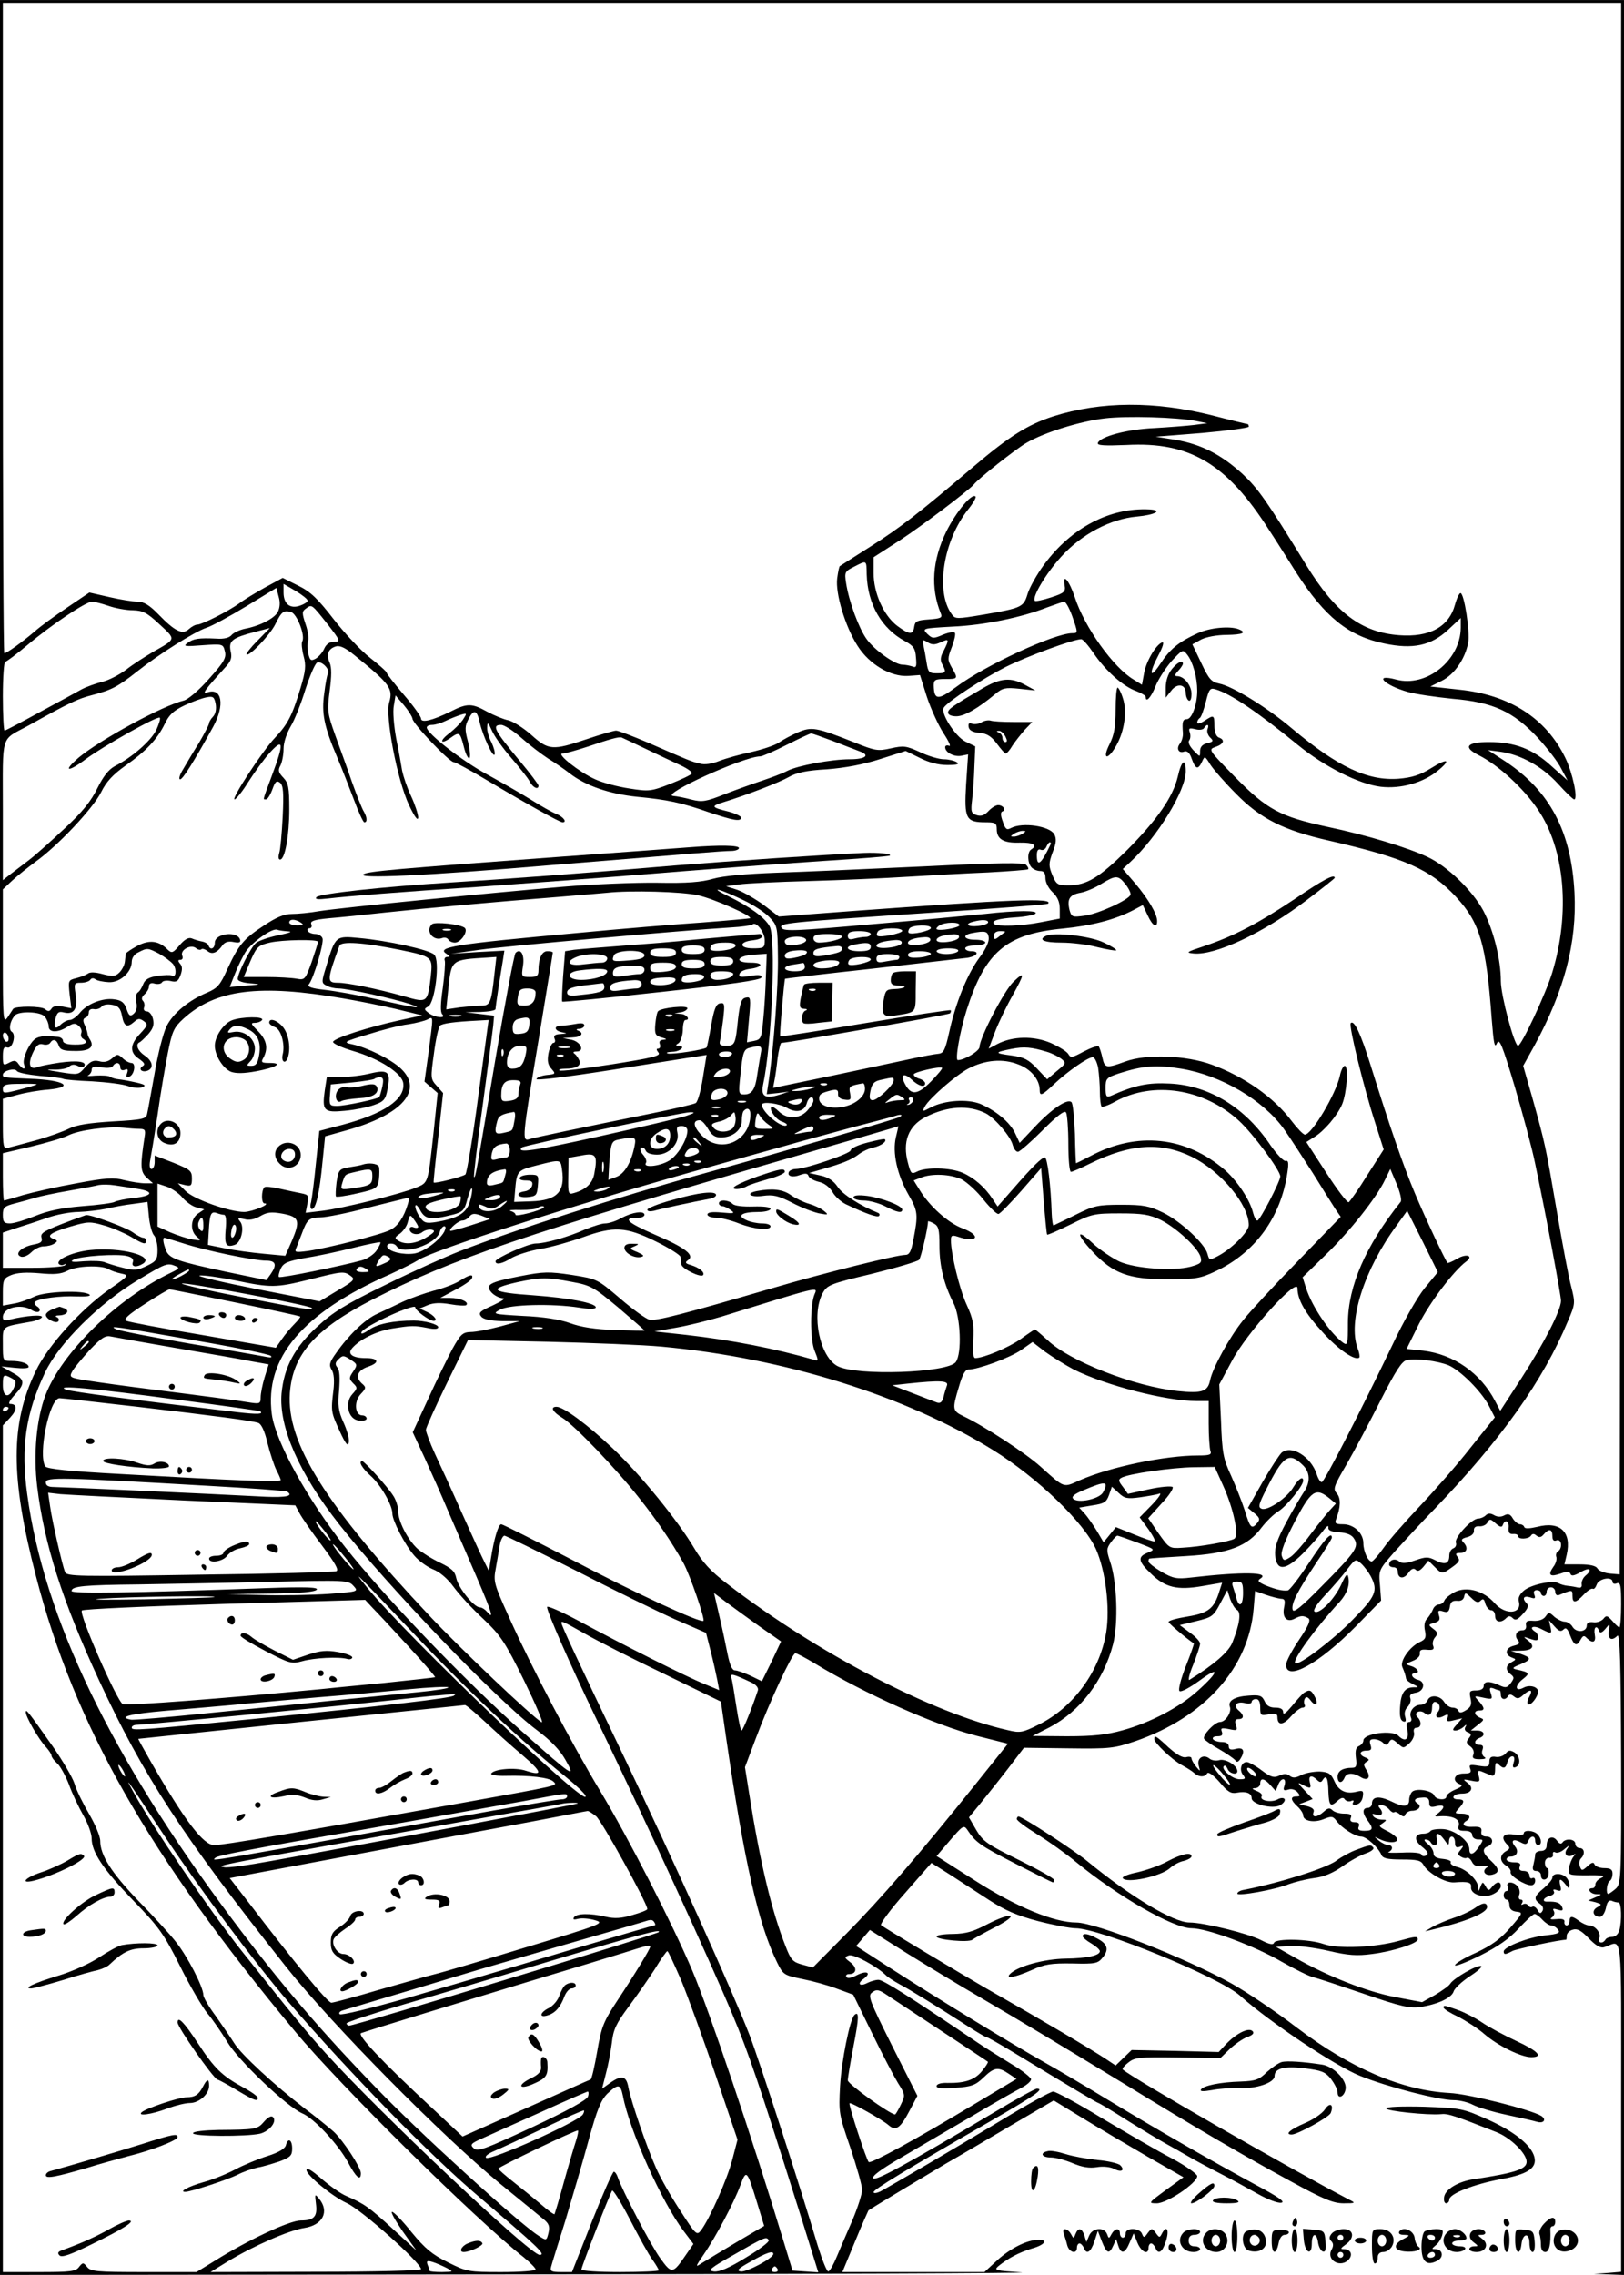 <?xml version="1.0" standalone="no"?>
<!DOCTYPE svg PUBLIC "-//W3C//DTD SVG 20010904//EN"
 "http://www.w3.org/TR/2001/REC-SVG-20010904/DTD/svg10.dtd">
<svg version="1.0" xmlns="http://www.w3.org/2000/svg"
 width="567pt" height="794pt" viewBox="0 0 567 794"
 preserveAspectRatio="xMidYMid meet">

<g transform="translate(0,794) scale(0.1,-0.1)"
fill="#000000" stroke="none">
<path d="M0 3970 l0 -3970 1833 2 c1007 1 1788 4 1733 7 -91 6 -97 7 -80 22
35 28 71 47 116 61 51 14 60 35 13 30 -41 -5 -96 -35 -140 -77 l-38 -35 -248
0 -248 0 44 106 c24 59 46 107 47 109 12 9 209 127 273 165 44 25 146 85 227
133 l147 86 103 -63 c57 -35 159 -95 226 -134 l124 -71 -62 -45 c-61 -45 -62
-46 -31 -46 36 0 141 71 141 95 0 7 -39 35 -87 61 -49 25 -158 89 -244 140
-85 52 -163 94 -172 94 -9 0 -92 -46 -184 -102 -162 -98 -374 -222 -420 -247
-13 -6 -23 -7 -23 -2 0 9 108 75 407 247 158 91 191 114 163 114 -6 0 -70 -35
-143 -79 -320 -190 -419 -243 -428 -234 -7 7 27 32 98 73 59 35 171 100 248
145 77 46 155 90 173 99 17 9 32 22 32 29 -1 6 -30 30 -67 52 -36 22 -89 55
-117 74 -247 167 -333 221 -349 221 -10 0 -27 -5 -39 -11 -27 -14 -37 -2 -12
15 28 21 10 30 -25 12 -19 -10 -32 -12 -36 -6 -3 6 1 10 9 10 27 0 30 22 5 41
-21 16 -22 18 -6 24 16 7 99 -38 131 -70 7 -7 28 -20 46 -30 33 -17 134 -79
247 -152 28 -18 54 -33 57 -33 4 0 46 -24 94 -53 196 -119 293 -177 297 -177
2 0 48 -27 101 -61 53 -33 113 -69 133 -80 20 -11 54 -30 76 -43 22 -13 74
-41 115 -62 41 -21 101 -54 133 -72 32 -18 68 -32 80 -30 16 2 -7 19 -88 62
-155 84 -345 193 -520 299 -82 50 -179 107 -215 127 -127 72 -358 213 -548
335 l-113 73 24 28 24 28 129 -81 c71 -44 185 -113 254 -153 152 -89 270 -160
500 -300 254 -156 426 -256 586 -343 115 -63 149 -77 185 -77 42 0 43 1 19 13
-205 107 -762 427 -790 454 -3 3 6 14 19 24 22 18 38 20 173 18 l149 -2 32 31
c18 17 45 36 61 42 20 7 26 14 19 21 -14 14 -58 -9 -93 -46 l-25 -27 -152 4
-152 3 -28 -27 -28 -27 -30 20 c-54 36 -216 132 -425 251 -76 44 -356 211
-364 219 -4 4 33 55 84 112 l92 105 65 -41 c35 -23 97 -63 137 -89 54 -35 97
-54 170 -73 54 -14 113 -25 131 -25 85 0 501 -170 574 -235 107 -95 332 -245
419 -280 96 -39 275 -85 328 -85 19 0 49 -7 66 -16 17 -9 70 -25 117 -35 47
-10 96 -21 109 -25 22 -6 32 9 13 21 -36 22 -254 77 -320 80 -166 9 -346 86
-533 228 -73 56 -176 125 -228 154 -159 89 -476 213 -542 213 -78 0 -211 55
-353 146 l-135 86 47 55 c44 51 48 54 60 37 29 -44 44 -55 167 -118 70 -36
130 -66 132 -66 2 0 4 4 4 9 0 5 -55 36 -122 69 -110 54 -126 65 -149 104
l-26 45 41 50 c22 27 66 82 96 121 l55 72 155 -2 c146 -2 160 0 234 25 242 84
396 256 413 463 l5 61 37 -13 c20 -7 44 -13 53 -14 14 0 16 -6 11 -31 -7 -36
11 -53 38 -38 21 11 30 11 47 1 9 -6 1 -26 -33 -76 -25 -37 -45 -76 -45 -86 0
-60 114 2 244 134 l88 90 -4 53 c-5 53 -4 54 50 116 31 34 94 103 142 152 232
242 378 447 464 654 26 60 26 63 12 119 -9 31 -31 152 -51 267 -38 222 -39
229 -86 397 l-31 108 40 72 c104 191 148 359 139 533 -11 213 -86 355 -242
458 l-60 39 45 -6 c70 -10 144 -51 199 -111 27 -30 53 -55 57 -55 14 0 -5 92
-31 145 -67 138 -194 220 -371 238 l-100 11 40 20 c44 22 81 76 92 133 7 37
-14 173 -27 173 -4 0 -13 -18 -19 -40 -21 -78 -89 -115 -195 -107 -132 10
-222 78 -324 244 -142 231 -168 267 -223 319 -75 68 -143 103 -233 119 l-70
11 163 13 c89 8 162 18 162 22 0 5 -2 9 -4 9 -2 0 -57 13 -122 30 -202 51
-390 50 -557 -3 -89 -29 -153 -69 -281 -178 -188 -160 -252 -210 -356 -276
-58 -37 -107 -68 -108 -69 -2 -1 -6 -20 -9 -42 -7 -53 28 -169 71 -236 41 -65
116 -109 177 -105 l41 3 24 -76 c14 -42 40 -99 58 -127 18 -27 27 -47 20 -44
-8 3 -14 1 -14 -5 0 -18 30 -34 55 -30 l25 5 -7 -105 c-7 -120 -1 -132 69
-132 33 0 38 -3 38 -24 0 -35 24 -49 80 -47 47 1 64 -9 40 -24 -14 -9 -13 -48
2 -63 7 -7 20 -12 30 -12 13 0 18 -8 18 -25 0 -15 11 -36 25 -49 17 -16 25
-34 25 -58 l0 -34 -67 -13 c-65 -13 -151 -16 -162 -6 -11 11 13 19 72 23 34 2
66 8 72 13 12 12 -63 12 -178 -1 -51 -5 -229 -22 -395 -36 -258 -23 -305 -25
-313 -13 -10 17 3 19 531 54 217 14 397 28 399 31 21 21 -127 15 -687 -26
l-253 -19 -52 40 c-29 21 -70 45 -92 53 l-40 13 45 6 c25 4 135 9 245 12 110
3 265 10 345 15 80 5 206 12 280 15 74 4 137 9 139 11 3 2 0 9 -7 16 -8 8 -98
7 -359 -6 -191 -9 -422 -19 -513 -22 -105 -4 -185 -11 -220 -21 -41 -12 -91
-16 -195 -14 -77 1 -225 -5 -330 -14 -251 -21 -774 -73 -850 -85 -33 -6 -77
-10 -97 -10 -26 0 -54 -12 -96 -40 -72 -47 -89 -68 -128 -152 -25 -56 -35 -67
-70 -82 -65 -27 -121 -73 -143 -119 -11 -23 -30 -96 -41 -162 -12 -66 -23
-129 -26 -141 -3 -19 -12 -22 -120 -28 -82 -5 -127 -12 -153 -25 -20 -10 -72
-29 -116 -41 -44 -12 -88 -24 -97 -26 -16 -5 -18 4 -18 83 l0 88 52 14 c29 8
77 16 106 18 97 9 55 34 -62 38 -95 4 -96 4 -96 14 0 14 42 25 49 13 4 -6 40
-13 80 -17 41 -3 77 -8 81 -10 4 -3 50 -7 101 -9 52 -3 109 -10 127 -17 18 -6
40 -8 50 -3 13 5 8 9 -23 16 -22 5 -49 10 -60 11 -11 1 -25 5 -31 9 -5 4 -28
5 -50 4 -21 -2 -33 -2 -26 1 6 3 12 11 12 19 0 11 8 13 34 9 20 -4 36 -2 40 4
10 16 26 13 26 -4 0 -9 6 -12 15 -9 11 5 13 2 9 -11 -5 -13 -3 -16 7 -13 18 6
25 48 8 48 -7 0 -21 7 -31 17 -17 15 -19 15 -37 -1 -13 -11 -27 -15 -44 -10
-21 5 -31 0 -50 -21 -23 -27 -24 -27 -87 -17 -49 8 -54 10 -23 9 24 -1 48 4
54 10 8 8 18 9 30 3 10 -6 20 -6 23 -1 10 16 -24 21 -87 12 -34 -5 -69 -12
-78 -16 -26 -10 -32 13 -14 51 12 26 21 33 35 29 10 -3 21 -1 25 5 10 16 23
12 30 -9 5 -15 16 -19 56 -19 51 -1 70 13 53 40 -5 7 -9 18 -9 23 -1 6 -5 19
-10 29 -6 13 -5 21 3 24 7 2 12 10 12 19 0 8 7 13 18 11 9 -2 22 2 27 9 6 7
21 9 37 6 22 -4 29 -13 34 -39 7 -37 18 -42 43 -20 13 12 19 12 33 2 15 -11
14 -15 -13 -44 -36 -38 -37 -66 -3 -88 18 -13 22 -19 12 -25 -16 -10 -3 -23
17 -16 23 9 18 34 -10 53 -24 16 -33 39 -18 46 5 2 18 15 31 29 17 20 21 33
16 53 -3 14 -13 26 -21 26 -9 0 -13 6 -10 14 3 7 1 18 -4 23 -6 6 -4 14 6 23
8 7 15 19 15 27 0 10 7 14 20 10 11 -3 23 -1 26 5 3 5 17 7 30 4 20 -5 26 -1
34 20 7 19 7 31 -1 40 -9 11 -8 14 1 14 7 0 10 7 6 15 -7 20 30 40 48 26 7 -6
16 -8 19 -4 4 3 13 0 21 -6 16 -14 34 -7 53 20 8 11 21 15 39 11 20 -4 25 -1
22 9 -10 31 -88 21 -88 -11 0 -21 -16 -28 -22 -10 -2 6 -12 12 -23 14 -11 2
-27 7 -36 11 -11 4 -25 -4 -42 -24 -23 -27 -27 -29 -41 -16 -31 32 -64 36
-106 14 -22 -12 -40 -24 -41 -28 0 -3 -2 -16 -3 -27 -1 -12 -10 -29 -19 -38
-14 -14 -23 -15 -58 -6 -25 7 -45 8 -52 2 -7 -5 -25 -12 -41 -16 -28 -7 -28
-8 -23 -56 l6 -49 -31 6 c-20 4 -33 1 -38 -7 -7 -11 -12 -11 -23 -2 -13 11
-102 11 -111 1 -1 -2 -10 -15 -19 -29 -16 -23 -17 -12 -17 211 l0 235 32 30
c18 17 56 47 83 67 77 55 200 186 228 242 18 37 42 62 84 92 74 52 112 93 138
146 15 32 31 47 69 65 27 13 61 25 76 28 24 5 28 2 33 -23 3 -17 0 -34 -9 -44
-8 -8 -14 -19 -14 -23 0 -5 -16 -36 -36 -70 -21 -33 -46 -76 -56 -93 -11 -18
-15 -33 -9 -33 9 0 47 60 115 183 42 77 31 139 -21 120 -19 -6 -7 10 60 84 24
25 28 37 22 61 -7 36 6 46 87 67 l50 13 -43 -44 c-24 -24 -41 -46 -38 -48 8
-9 79 65 99 103 23 47 30 52 56 45 21 -6 51 -84 39 -103 -3 -6 -1 -29 5 -51 9
-33 7 -52 -11 -112 -29 -96 -44 -125 -89 -173 -44 -46 -154 -215 -141 -215 5
0 27 27 48 61 21 33 55 80 75 102 48 53 50 34 8 -78 -34 -92 -33 -85 -21 -85
5 0 15 16 22 35 10 28 15 32 27 23 11 -10 13 -34 9 -118 -3 -58 -8 -115 -12
-127 -4 -14 -3 -23 3 -23 17 0 32 84 32 176 0 75 -3 91 -21 110 -17 18 -19 26
-10 42 6 12 11 38 11 59 0 22 11 54 25 78 13 21 36 79 51 128 16 49 34 92 42
95 16 5 45 -25 37 -39 -3 -4 -9 -35 -13 -69 -10 -69 -1 -115 46 -225 16 -38
42 -105 58 -147 16 -43 32 -78 36 -78 11 0 10 17 -2 38 -6 9 -24 55 -41 102
-16 47 -43 121 -59 165 -27 76 -28 84 -19 154 7 52 7 82 0 98 -13 29 -5 49 22
57 15 4 34 -6 66 -32 122 -99 134 -115 120 -163 -15 -49 28 -272 69 -359 19
-40 31 -57 32 -43 0 11 -11 45 -25 75 -14 29 -27 69 -31 88 -3 19 -12 70 -21
114 -8 44 -12 94 -8 113 l6 36 29 -34 c16 -19 29 -40 30 -47 0 -17 129 -152
144 -152 6 0 61 -30 121 -66 124 -74 249 -144 259 -144 17 0 3 19 -21 29 -16
6 -56 29 -91 51 -35 22 -104 61 -153 88 -85 46 -209 142 -209 163 0 5 8 9 18
9 11 0 32 6 48 14 16 8 40 17 52 21 23 7 23 6 8 -17 -9 -13 -30 -34 -47 -47
-35 -26 -33 -42 3 -17 32 23 34 21 47 -29 6 -25 15 -44 20 -41 4 3 2 29 -5 57
-12 44 -11 55 2 80 18 35 30 31 39 -13 11 -47 47 -125 52 -111 2 6 -3 25 -11
42 -9 16 -16 40 -15 53 1 19 3 18 16 -11 8 -19 38 -62 67 -95 29 -34 59 -71
65 -83 11 -22 31 -31 31 -15 0 4 -29 43 -66 87 -89 107 -98 125 -64 125 10 0
42 -20 70 -45 28 -25 70 -57 93 -72 23 -14 58 -38 77 -53 56 -43 138 -71 235
-81 104 -10 153 -20 250 -54 84 -28 109 -33 113 -20 2 5 -18 15 -43 22 -61 15
-64 19 -23 32 85 26 201 71 232 89 26 15 61 23 133 27 65 5 128 17 187 36 l88
28 49 -24 c31 -16 65 -25 96 -25 35 0 44 3 33 10 -8 5 -28 10 -45 10 -16 0
-54 11 -83 25 -48 22 -57 23 -102 13 -45 -10 -54 -9 -130 22 -131 52 -147 54
-194 34 -23 -10 -53 -26 -67 -36 -15 -10 -58 -24 -97 -33 -38 -8 -88 -22 -111
-31 -25 -10 -51 -14 -68 -9 -30 7 -41 12 -183 74 -52 22 -101 41 -109 41 -7 0
-53 -13 -103 -30 -119 -40 -133 -39 -193 15 -27 24 -63 47 -80 51 -16 3 -50
17 -74 30 -54 30 -70 30 -129 0 -63 -31 -102 -40 -102 -24 0 7 -27 45 -60 83
-33 39 -60 73 -60 77 0 4 -26 27 -59 53 -32 25 -89 86 -127 135 -55 71 -80 95
-123 116 l-54 27 -61 -33 c-34 -19 -74 -43 -91 -56 -37 -27 -130 -74 -146 -74
-7 0 -20 -7 -30 -16 -22 -20 -48 -8 -106 52 -31 32 -51 44 -72 44 -16 0 -60 7
-99 16 l-70 16 -77 -52 c-43 -29 -94 -66 -114 -84 -41 -35 -97 -76 -106 -76
-3 0 -5 511 -5 1135 l0 1135 2825 0 2825 0 -2 -2742 -3 -2743 -35 3 c-19 2
-39 10 -43 18 -5 9 -26 14 -61 14 l-54 0 8 34 c18 79 -23 118 -103 97 -26 -6
-43 -7 -45 -1 -2 6 -9 10 -15 10 -7 0 -18 9 -25 20 -9 16 -17 18 -30 11 -11
-6 -24 -6 -36 1 -12 7 -21 7 -29 -1 -6 -6 -18 -11 -26 -11 -23 0 -84 -67 -78
-84 3 -8 -1 -17 -9 -20 -8 -3 -14 -14 -14 -25 0 -29 -15 -34 -48 -17 -25 13
-34 13 -71 0 -32 -11 -47 -12 -57 -3 -14 11 -34 5 -34 -12 0 -5 7 -9 15 -9 8
0 15 -6 15 -14 0 -26 21 -29 37 -6 10 15 19 18 26 11 7 -7 15 -3 27 11 l17 21
21 -21 c27 -27 27 -27 63 -1 24 17 27 24 18 35 -9 11 -7 14 10 14 23 0 28 19
10 37 -9 9 -6 13 13 18 16 4 25 13 24 23 -1 11 6 16 19 15 11 -1 24 5 28 13 8
14 11 13 29 -3 15 -13 22 -15 25 -5 8 21 23 13 20 -11 -1 -16 3 -22 16 -21 9
1 17 -2 17 -7 0 -13 37 -11 45 1 5 8 11 8 20 0 9 -7 16 -6 25 5 18 21 30 19
30 -6 0 -15 5 -19 15 -15 18 6 21 -29 4 -39 -6 -4 -8 -13 -5 -20 2 -7 -2 -23
-11 -34 -20 -29 -11 -36 26 -23 22 8 31 7 34 -1 3 -9 13 -7 36 6 32 19 43 9
16 -13 -8 -7 -14 -20 -13 -29 2 -10 -3 -14 -12 -12 -8 2 -24 5 -36 6 -11 1
-25 5 -32 9 -19 12 -95 -4 -121 -25 -15 -13 -22 -26 -18 -39 11 -43 -47 -48
-84 -6 -38 44 -97 60 -139 40 -17 -9 -34 -22 -37 -30 -3 -8 -12 -14 -19 -14
-8 0 -18 -8 -21 -17 -4 -10 -13 -24 -20 -32 -9 -8 -12 -24 -8 -42 5 -24 2 -31
-18 -40 -35 -16 -70 -66 -61 -87 8 -19 11 -28 13 -40 0 -5 11 -14 24 -20 22
-11 22 -11 1 -11 -30 -1 -43 -20 -46 -70 -2 -30 1 -45 11 -49 9 -3 11 1 7 16
-4 12 -1 26 9 35 8 9 12 22 9 30 -4 11 2 16 18 19 30 4 37 38 9 45 -21 5 -29
23 -11 23 19 0 10 18 -13 25 -22 7 -22 7 5 18 16 6 27 17 25 26 -1 12 5 15 25
13 21 -2 26 1 22 13 -4 8 -1 22 6 30 11 13 10 18 -6 30 -18 14 -18 15 4 21 17
5 21 11 16 26 -5 17 -2 19 14 14 16 -5 21 -2 24 16 2 17 9 22 25 21 14 -2 23
4 25 15 3 15 6 14 25 -5 16 -16 24 -18 32 -10 9 9 13 6 17 -11 4 -12 13 -22
20 -22 8 0 14 -9 14 -20 0 -22 20 -26 38 -8 9 9 15 9 24 0 9 -9 17 -5 35 15
17 18 21 29 14 36 -18 18 -12 29 11 22 17 -6 20 -4 15 9 -4 10 -1 16 8 16 8 0
15 -4 15 -10 0 -5 5 -10 10 -10 6 0 10 7 10 15 0 8 7 15 15 15 8 0 15 -7 15
-16 0 -9 6 -14 13 -11 47 19 47 19 47 -2 0 -28 11 -27 40 4 12 13 26 22 31 20
4 -3 10 4 14 15 7 21 55 29 55 9 0 -6 7 -9 15 -5 13 4 15 -8 15 -74 0 -44 -3
-80 -6 -80 -3 0 -14 10 -25 23 -17 19 -21 20 -31 7 -7 -8 -23 -14 -35 -12 -15
2 -23 -2 -23 -11 0 -23 -35 -27 -49 -6 -6 11 -19 19 -28 19 -9 0 -25 8 -36 17
-18 17 -20 17 -31 1 -8 -11 -24 -16 -42 -15 -23 2 -28 -2 -26 -16 2 -10 -3
-17 -12 -17 -21 0 -30 -18 -17 -34 9 -11 6 -15 -14 -20 -29 -7 -33 -31 -7 -41
16 -6 16 -7 0 -16 -22 -12 -23 -28 -3 -43 12 -10 12 -13 0 -30 -13 -17 -18
-18 -40 -8 -35 16 -55 15 -55 -3 0 -9 -10 -15 -26 -15 -23 0 -25 -3 -20 -27 5
-22 2 -31 -16 -42 -16 -10 -23 -10 -26 -2 -2 6 -11 11 -20 11 -10 0 -23 9 -30
20 -14 23 -50 27 -58 5 -4 -8 -14 -15 -24 -15 -23 0 -42 -24 -34 -44 4 -9 1
-16 -6 -16 -9 0 -11 -10 -6 -30 6 -32 -9 -41 -32 -18 -21 21 -122 8 -122 -17
0 -7 -7 -15 -15 -19 -11 -4 -14 -16 -11 -41 4 -29 1 -35 -14 -35 -32 0 -50
-11 -50 -31 0 -23 15 -25 24 -4 7 18 29 19 56 3 25 -16 38 -2 21 24 -11 17
-11 22 0 29 11 6 10 9 -4 15 -24 9 -21 24 4 24 16 0 19 4 14 20 -5 15 -2 20
12 20 11 0 25 -6 31 -12 10 -10 15 -10 22 2 7 12 12 11 29 -4 21 -19 21 -19
42 0 11 10 18 26 16 36 -3 11 0 18 9 18 17 0 18 22 3 37 -15 15 8 28 25 14 15
-13 26 -5 26 21 0 10 4 18 9 18 16 0 23 -20 12 -34 -15 -18 -2 -27 20 -15 15
8 17 6 13 -6 -5 -13 -1 -15 22 -9 l29 7 -19 -22 c-15 -16 -16 -21 -5 -21 8 0
21 6 28 12 11 11 13 10 7 0 -4 -7 -1 -15 9 -18 12 -5 13 -9 3 -21 -10 -12 -9
-18 5 -28 10 -7 15 -19 11 -29 -5 -12 0 -16 22 -16 19 0 25 3 16 8 -7 5 -10
16 -6 25 4 12 1 17 -10 17 -20 0 -21 16 -1 24 23 8 18 26 -7 26 l-23 0 25 20
c22 17 23 19 7 25 -21 9 -23 25 -2 25 20 0 19 9 -2 33 -18 19 -17 19 15 12 32
-7 34 -6 27 15 -6 19 -4 22 10 17 9 -4 19 -7 21 -7 2 0 4 -7 4 -15 0 -17 16
-20 25 -5 5 8 11 7 21 -1 11 -9 18 -8 32 5 25 22 35 20 22 -5 -7 -11 -9 -24
-5 -27 8 -8 35 26 35 44 0 17 -29 25 -50 14 -30 -16 -33 6 -4 29 27 21 25 24
-21 34 -17 4 -15 7 13 18 40 17 40 23 0 37 l-33 10 38 1 c40 1 48 16 20 37
-16 12 -15 13 10 4 21 -7 27 -7 27 5 0 7 -4 17 -10 20 -24 15 -7 24 20 10 38
-19 39 -19 33 8 l-5 22 20 -22 c14 -16 22 -19 31 -10 8 8 14 3 23 -21 14 -36
23 -40 37 -14 8 14 12 15 22 4 20 -19 32 -14 27 13 -5 26 7 35 15 13 3 -9 10
-7 22 7 16 20 16 19 12 -8 -4 -28 10 -36 30 -16 9 9 12 -102 13 -427 1 -430 0
-439 -20 -457 -11 -9 -22 -17 -25 -17 -9 0 -5 39 5 45 6 3 10 15 10 26 0 14
-7 19 -29 19 -16 0 -31 6 -34 13 -3 9 -10 7 -24 -6 -19 -17 -21 -17 -27 -1 -4
10 -2 22 4 28 15 15 12 36 -5 36 -8 0 -15 7 -15 15 0 17 -35 20 -45 4 -5 -6
-11 -4 -19 7 -15 20 -36 11 -36 -17 0 -12 -7 -19 -20 -19 -11 0 -20 -6 -20
-12 0 -7 -3 -23 -6 -35 -5 -17 -2 -23 10 -23 9 0 16 -7 16 -15 0 -23 26 -18
27 5 1 11 -1 20 -5 20 -4 0 -8 8 -8 19 0 10 7 18 16 17 8 -1 14 5 12 12 -1 8
2 10 8 7 6 -4 21 1 33 12 16 13 18 14 9 1 -15 -19 0 -34 21 -22 9 6 9 5 0 -7
-6 -8 -13 -25 -15 -39 -3 -25 -2 -25 66 -25 50 1 63 -2 47 -9 -12 -5 -21 -15
-21 -23 0 -7 -4 -13 -10 -13 -21 0 -9 -20 13 -21 21 0 21 -1 -3 -11 l-25 -11
25 -6 c23 -7 24 -8 6 -18 -20 -11 -14 -33 10 -33 8 0 17 13 21 31 4 21 10 28
20 25 8 -4 19 -6 24 -6 10 0 12 -63 3 -97 -4 -13 -14 -23 -25 -23 -10 0 -21
-4 -24 -10 -10 -16 -28 -11 -21 6 7 17 -15 44 -36 44 -8 0 -23 7 -34 15 -25
19 -34 19 -34 0 0 -8 -5 -15 -10 -15 -6 0 -9 6 -8 12 2 9 -7 12 -27 10 -21 -2
-26 0 -16 6 7 6 10 15 6 22 -5 9 -2 10 14 5 16 -5 20 -3 15 9 -6 15 -20 20
-51 19 -21 -1 -15 14 8 20 12 3 18 10 14 16 -4 7 0 8 11 4 14 -5 16 -2 12 15
-7 27 0 28 18 5 11 -15 13 -16 14 -2 0 8 -5 20 -12 27 -16 16 -48 15 -48 -1 0
-7 -14 -23 -30 -37 -34 -28 -37 -38 -13 -55 10 -7 13 -17 8 -25 -6 -10 -10 -9
-17 4 -5 9 -13 14 -18 11 -5 -3 -11 -1 -15 5 -4 6 -11 7 -17 4 -7 -4 -8 -2 -4
4 4 7 2 12 -4 12 -7 0 -9 7 -6 16 4 9 1 23 -5 30 -16 19 -43 18 -35 -1 3 -8 1
-15 -4 -15 -6 0 -10 -7 -10 -15 0 -8 5 -15 10 -15 6 0 10 -9 10 -19 0 -13 8
-21 24 -23 24 -3 24 -4 -21 -56 -34 -39 -64 -61 -119 -87 -41 -18 -74 -38 -74
-44 0 -5 40 10 88 34 62 31 102 59 134 94 26 28 51 51 56 51 5 0 17 -9 27 -20
10 -11 24 -20 30 -20 7 0 18 -6 24 -14 10 -12 3 -16 -46 -21 -59 -7 -143 -40
-143 -56 0 -12 7 -11 31 2 14 7 164 39 187 39 1 0 2 6 2 14 0 8 9 18 21 21 15
5 29 -2 56 -30 25 -26 41 -35 54 -31 66 21 59 84 59 -557 l0 -576 -47 -4 -48
-3 53 -2 52 -2 0 3970 0 3970 -2835 0 -2835 0 0 -3970z m4175 2501 l40 -8 -45
-6 c-25 -3 -88 -8 -140 -11 -95 -4 -190 -30 -197 -52 -3 -9 24 -10 100 -7 221
12 350 -65 498 -297 27 -41 69 -108 95 -149 100 -155 182 -221 307 -247 99
-21 163 -8 223 48 l44 41 0 -34 c-1 -113 -119 -209 -225 -181 -82 22 -44 -19
40 -43 28 -8 98 -18 157 -24 141 -12 211 -44 297 -136 33 -36 71 -85 82 -108
l22 -41 -55 49 c-66 61 -129 85 -220 85 -78 0 -91 -18 -35 -46 69 -35 156
-115 206 -189 95 -139 114 -362 50 -571 -22 -72 -107 -254 -119 -254 -13 0
-60 176 -60 225 0 77 -26 179 -61 246 -38 71 -126 156 -195 188 -70 33 -211
76 -349 105 -166 36 -211 60 -324 175 -92 94 -93 95 -67 104 29 10 34 25 11
33 -9 4 -15 19 -15 40 0 39 -2 40 -35 18 -14 -9 -25 -12 -25 -6 0 6 4 13 9 16
5 3 14 29 21 56 11 45 15 50 34 44 52 -15 148 -80 286 -193 94 -77 215 -138
291 -147 70 -8 148 14 199 56 49 40 34 45 -25 8 -37 -23 -65 -32 -112 -36
-108 -8 -212 41 -373 176 -86 73 -207 147 -253 156 -28 6 -36 15 -63 72 l-31
65 31 17 c18 9 55 16 89 16 56 1 72 8 41 20 -31 12 -100 5 -142 -14 -66 -30
-97 -55 -131 -107 -37 -56 -41 -35 -6 31 15 28 20 46 13 44 -22 -7 -58 -69
-64 -110 l-7 -38 -29 18 c-70 41 -172 183 -206 289 -19 57 -43 85 -35 40 4
-22 -1 -27 -47 -42 -28 -9 -54 -15 -57 -12 -11 12 39 96 93 155 70 77 171 131
263 139 64 6 93 22 44 25 -138 7 -273 -64 -368 -193 -25 -34 -50 -79 -57 -101
-14 -47 -20 -50 -153 -73 -95 -16 -100 -16 -112 1 -58 79 -30 257 58 367 17
21 28 41 25 44 -13 13 -68 -54 -102 -122 -49 -100 -56 -197 -19 -287 6 -14 -1
-17 -42 -20 -41 -3 -48 -6 -51 -25 -4 -30 -17 -29 -60 3 -47 36 -82 114 -82
184 l0 55 93 60 c78 51 240 174 257 194 16 21 147 124 183 145 63 37 189 76
275 86 79 9 247 4 317 -9z m-1149 -536 c3 -104 52 -189 134 -233 29 -16 36
-25 38 -57 3 -32 1 -37 -13 -31 -9 3 -25 6 -34 6 -26 0 -97 50 -125 89 -27 37
-62 131 -72 196 -6 38 -4 41 28 57 45 23 43 24 44 -27z m-1952 -92 c0 -4 -12
-12 -27 -17 -34 -12 -57 6 -57 46 l0 30 43 -25 c23 -14 42 -29 41 -34z m-104
-39 c-13 -23 -63 -49 -117 -59 -17 -4 -37 -13 -44 -21 -8 -10 -27 -15 -53 -13
-62 3 -81 0 -101 -15 -17 -12 -10 -13 53 -8 70 5 71 4 77 -21 6 -22 -2 -37
-55 -96 -35 -40 -73 -72 -88 -76 -75 -18 -294 -138 -367 -199 -57 -49 -39 -53
24 -6 60 45 252 153 259 145 3 -3 -3 -22 -12 -42 -18 -38 -84 -96 -145 -127
-22 -12 -40 -35 -61 -77 -22 -45 -52 -83 -116 -142 -48 -45 -103 -94 -123
-109 -20 -15 -48 -37 -63 -48 l-28 -22 0 244 c0 275 -10 241 90 296 142 79
171 93 222 106 68 18 88 28 159 84 73 58 198 137 240 151 19 6 81 40 139 75
l105 64 8 -31 c6 -20 4 -38 -3 -53z m-590 21 c23 -8 61 -15 84 -15 35 -1 49
-8 93 -49 58 -54 59 -50 -22 -96 -27 -16 -70 -43 -94 -62 -24 -18 -62 -38 -85
-43 -23 -6 -54 -17 -71 -26 -16 -9 -82 -45 -147 -80 -64 -35 -119 -64 -122
-64 -3 0 -6 54 -6 120 0 66 4 120 8 120 4 0 39 26 77 58 84 71 205 152 226
152 9 0 36 -7 59 -15z m3363 -34 c21 -60 21 -61 1 -61 -62 0 -306 -113 -406
-188 -63 -47 -77 -46 -78 6 0 19 5 22 40 22 45 0 46 1 23 40 -15 27 -15 32 0
71 9 23 14 46 11 50 -3 5 -21 2 -41 -6 -34 -15 -38 -14 -56 3 -18 19 -16 19
90 25 110 5 240 32 329 67 27 10 54 19 59 20 6 0 18 -22 28 -49z m-2599 -30
c45 -58 46 -61 23 -61 -16 0 -28 -8 -35 -24 -6 -14 -20 -29 -30 -35 -17 -9
-20 -6 -26 19 -3 16 -3 36 0 44 3 8 -1 34 -9 57 -13 39 -13 45 1 55 21 15 19
17 76 -55z m2140 -63 c30 14 31 11 11 -29 -12 -21 -13 -34 -5 -48 15 -28 13
-31 -20 -31 -26 0 -30 4 -35 38 -3 20 -8 47 -11 60 -4 20 -2 21 15 10 15 -9
25 -9 45 0z m535 -39 c41 -60 102 -115 148 -131 18 -7 33 -16 33 -20 0 -23 19
-2 34 36 10 25 35 64 56 88 39 42 40 42 55 23 20 -25 35 -80 35 -126 0 -48
-19 -99 -36 -99 -15 0 -17 -10 -14 -48 1 -13 -4 -29 -10 -37 -15 -18 -4 -36
15 -28 11 3 19 -5 26 -26 13 -36 22 -39 36 -9 9 20 10 20 29 -11 11 -17 51
-63 89 -101 85 -87 166 -128 325 -164 266 -61 354 -100 444 -197 83 -90 105
-165 124 -424 7 -87 10 -105 18 -87 9 20 18 -2 63 -152 28 -96 61 -217 71
-268 39 -185 90 -459 90 -478 0 -33 -59 -148 -138 -270 l-74 -114 -18 34 c-51
98 -144 163 -252 176 l-57 6 43 87 c39 77 122 186 165 218 27 20 1 29 -31 10
-17 -10 -32 -16 -34 -15 -8 9 -77 155 -114 243 -43 102 -90 240 -154 445 -35
112 -58 161 -70 149 -8 -7 45 -224 85 -347 l30 -94 -57 -89 c-30 -49 -60 -91
-65 -95 -5 -3 -40 43 -78 102 l-70 108 27 17 c35 21 81 75 98 115 16 39 23
133 9 134 -5 0 -13 -15 -17 -35 -14 -64 -98 -205 -122 -205 -6 0 -27 22 -46
47 -62 83 -167 156 -279 197 -90 33 -229 38 -302 11 -66 -24 -72 -24 -80 13
-4 18 -10 36 -13 40 -4 3 -27 -5 -52 -18 -41 -22 -46 -23 -54 -9 -5 9 -33 26
-62 39 -59 25 -132 24 -186 -4 l-30 -16 23 61 c13 33 40 89 60 124 43 78 44
87 4 49 -32 -29 -119 -197 -119 -228 0 -14 -52 -46 -76 -46 -10 0 7 99 31 175
65 203 138 265 335 284 102 10 183 31 248 65 l32 17 17 -36 c17 -37 33 -46 33
-20 0 25 -30 76 -76 131 l-44 51 26 24 c96 89 194 250 194 317 0 48 -15 39
-28 -19 -17 -71 -71 -149 -176 -255 -99 -98 -142 -124 -206 -124 -38 0 -42 3
-56 36 -13 32 -13 40 1 79 13 32 14 48 6 63 -16 29 -111 43 -151 22 -15 -8
-20 -5 -29 23 -8 21 -8 33 -1 35 14 5 2 22 -15 22 -8 0 -23 -9 -34 -21 -14
-15 -26 -19 -41 -14 -19 6 -21 12 -16 53 3 26 7 79 8 117 l3 70 -35 17 c-35
18 -87 99 -75 118 13 21 137 102 216 142 74 37 237 97 264 97 6 0 25 -22 44
-50z m397 -264 c-3 -8 1 -21 9 -29 13 -12 11 -15 -10 -20 -17 -4 -25 -13 -25
-28 0 -21 0 -21 -23 3 -14 15 -20 28 -15 35 5 6 5 19 2 28 -5 14 -2 16 19 11
14 -4 28 -2 31 4 10 16 19 13 12 -4z m-1309 -41 c38 -15 81 -31 96 -37 36 -13
18 -27 -35 -27 -65 0 -182 -22 -218 -40 -19 -10 -60 -25 -90 -35 -30 -10 -89
-31 -130 -47 -65 -26 -79 -28 -115 -19 -22 6 -51 12 -65 13 -45 5 248 138 304
138 7 0 49 18 92 40 44 22 82 40 86 40 4 0 38 -12 75 -26z m-652 -28 c44 -21
99 -47 123 -58 23 -11 40 -23 37 -28 -3 -5 -37 -21 -75 -36 -67 -26 -74 -27
-143 -16 -40 6 -93 20 -119 32 -54 24 -138 90 -114 90 9 0 48 11 88 24 76 26
109 35 118 32 3 -1 41 -19 85 -40z m1315 -296 c-8 -5 -22 -10 -30 -10 -13 0
-13 1 0 10 8 5 22 10 30 10 13 0 13 -1 0 -10z m98 -37 c-33 -70 -48 -81 -48
-38 0 16 4 23 14 19 7 -3 16 2 19 10 4 9 9 16 12 16 4 0 5 -3 3 -7z m262 -140
c11 -14 19 -31 17 -36 -6 -18 -113 -67 -160 -73 -43 -6 -46 -5 -53 20 -9 38 0
53 38 60 18 3 51 17 73 31 51 31 59 31 85 -2z m-1334 -55 c34 -16 75 -43 90
-59 28 -29 29 -34 30 -137 2 -99 -15 -321 -32 -434 l-7 -47 39 4 39 5 -34 -11
c-49 -15 -65 -6 -57 34 31 142 46 513 23 554 -17 31 -70 69 -142 104 -33 16
-49 26 -35 23 14 -3 53 -20 86 -36z m-158 17 c57 -13 189 -72 181 -80 -2 -1
-78 -8 -169 -15 -91 -6 -284 -22 -430 -36 -440 -40 -499 -50 -460 -74 12 -8
12 -10 1 -10 -7 0 -11 -6 -8 -13 2 -7 -1 -50 -7 -95 -8 -54 -9 -85 -2 -92 16
-16 -26 -12 -47 4 -17 13 -17 15 -2 23 24 14 42 161 21 181 -17 17 -162 49
-262 58 -82 8 -83 8 -115 -99 -17 -55 -17 -58 1 -67 10 -6 29 -10 42 -10 32 0
193 -36 248 -54 58 -20 18 -14 -122 18 -59 13 -137 27 -173 31 -47 5 -63 11
-57 19 17 20 54 146 48 161 -3 8 -14 15 -25 15 -11 0 -23 5 -26 10 -3 6 -1 10
5 10 7 0 10 6 7 14 -5 11 9 16 61 21 37 3 126 12 197 20 139 15 382 37 610 55
77 6 151 13 165 14 80 9 262 4 318 -9z m-1388 -95 c12 -8 9 -10 -12 -10 -16 0
-28 5 -28 10 0 13 20 13 40 0z m2400 1 c0 -5 -16 -11 -35 -13 -36 -4 -49 7
-17 15 30 8 52 7 52 -2z m-780 -63 c0 -26 -3 -28 -41 -28 -49 0 -50 23 -1 28
18 2 32 7 32 13 0 5 -3 9 -7 9 -21 -1 -252 -21 -283 -25 -19 -2 -102 -9 -185
-15 -82 -6 -164 -13 -181 -15 l-31 -5 -7 -87 c-3 -47 -5 -87 -3 -89 2 -2 158
13 347 34 238 26 345 41 348 50 3 9 -7 11 -38 6 -34 -6 -42 -4 -38 7 2 8 18
15 34 17 48 6 53 22 5 22 -59 0 -49 24 11 28 l45 3 -3 -78 c-1 -43 -5 -110 -9
-149 -6 -67 -8 -72 -32 -77 l-25 -5 7 80 c7 75 6 80 -11 76 -15 -3 -20 -16
-27 -73 -9 -90 -11 -95 -42 -95 -20 0 -25 4 -21 18 2 9 7 43 11 75 6 53 5 58
-11 55 -14 -2 -21 -20 -31 -77 -7 -40 -14 -75 -16 -77 -8 -8 -119 -25 -135
-21 -9 3 -2 5 16 6 29 1 48 21 20 21 -10 0 -9 3 1 9 7 5 14 25 15 45 0 20 4
36 9 36 19 0 4 20 -15 21 l-23 2 23 4 c12 2 22 9 22 14 0 11 -89 2 -102 -10
-4 -3 -8 -24 -10 -45 -3 -35 0 -41 22 -47 18 -5 20 -7 6 -8 -12 -1 -16 -6 -12
-16 3 -8 0 -15 -6 -15 -7 0 -7 -4 1 -14 9 -11 -19 -18 -164 -41 -97 -15 -179
-25 -182 -21 -4 3 5 6 20 6 39 0 56 10 50 28 -4 9 -11 20 -17 24 -7 5 -4 8 7
8 30 0 15 34 -18 41 l-30 6 33 2 c32 1 43 15 20 24 -8 3 -6 6 5 6 9 1 17 6 17
12 0 8 -11 9 -31 5 -17 -3 -40 -6 -50 -6 -27 0 -24 -18 4 -23 19 -4 18 -4 -5
-6 -20 -1 -26 -5 -22 -16 4 -8 2 -15 -4 -15 -5 0 -13 -16 -17 -36 -5 -27 -2
-41 10 -54 16 -18 15 -19 -16 -22 -18 -2 -34 -8 -36 -14 -2 -6 105 7 264 32
148 23 282 45 299 47 l31 5 -13 -80 c-7 -45 -18 -84 -25 -88 -6 -4 -79 -21
-163 -38 -237 -48 -399 -82 -418 -88 -26 -8 -25 3 32 344 27 166 50 304 50
307 0 3 -8 5 -19 5 -19 0 -31 -25 -31 -67 0 -19 -6 -23 -30 -23 -29 0 -30 1
-24 39 6 39 -8 63 -26 45 -5 -5 -36 -171 -70 -369 -67 -398 -70 -418 -75 -413
-2 2 11 114 30 248 18 135 35 261 37 280 l3 35 -50 6 -50 6 53 1 c28 1 52 5
52 10 0 7 16 113 26 171 l5 33 -93 -5 -93 -6 100 14 c91 13 714 68 878 78 37
2 70 7 74 10 12 13 43 -26 43 -55z m680 53 c0 -9 -71 -22 -80 -14 -2 2 2 8 10
13 19 12 70 13 70 1z m-100 -10 c0 -10 -69 -25 -77 -17 -3 2 -2 9 2 15 8 13
75 15 75 2z m-2242 -12 c15 -1 -1 -6 -35 -13 -34 -7 -69 -19 -79 -27 -18 -15
-64 -105 -64 -126 0 -7 18 -13 43 -15 40 -3 40 -4 -14 -8 l-57 -5 19 48 c10
26 27 59 36 74 23 35 94 85 111 78 7 -3 26 -5 40 -6z m2142 2 c0 -9 -80 -25
-87 -17 -3 3 -2 9 2 15 7 13 85 15 85 2z m-110 -11 c0 -5 -8 -10 -17 -10 -10
0 -28 -3 -40 -6 -17 -5 -23 -2 -23 10 0 12 10 16 40 16 22 0 40 -4 40 -10z
m412 -12 c2 -14 -10 -41 -32 -70 -42 -56 -84 -159 -106 -261 -14 -62 -19 -73
-38 -75 -12 -1 -56 -9 -97 -18 -40 -9 -165 -35 -277 -59 l-203 -42 5 26 c3 14
8 50 11 79 4 28 10 52 13 52 29 1 584 98 589 103 3 4 4 9 2 11 -2 2 -136 -18
-298 -45 -162 -27 -296 -48 -297 -46 -3 4 14 198 17 201 2 1 139 17 304 35
165 19 315 36 333 38 35 6 44 23 12 23 -11 0 -20 5 -20 10 0 6 16 10 35 10 19
0 35 5 35 10 0 6 -16 10 -35 10 -39 0 -48 16 -12 23 47 9 56 7 59 -15z m57 19
c-2 -1 -12 -9 -21 -16 -15 -12 -18 -11 -18 3 0 10 8 16 22 16 12 0 19 -1 17
-3z m-569 -16 c0 -9 -47 -21 -81 -21 -11 0 -19 7 -19 15 0 11 12 15 50 15 28
0 50 -4 50 -9z m408 -3 c-5 -15 -78 -24 -78 -9 0 10 22 18 58 20 15 1 22 -4
20 -11z m-534 -7 c3 -5 -4 -11 -17 -15 -37 -10 -57 -7 -57 9 0 17 65 22 74 6z
m434 -3 c-5 -15 -78 -24 -78 -9 0 10 22 18 58 20 15 1 22 -4 20 -11z m-2138
-5 c0 -5 -10 -36 -22 -71 -22 -61 -24 -63 -52 -58 -16 3 -64 6 -107 6 l-78 0
20 48 c25 58 29 62 71 72 43 10 168 12 168 3z m2038 -5 c-5 -15 -88 -24 -88
-9 0 10 26 17 68 20 15 0 22 -4 20 -11z m-1753 -23 c116 -24 116 -25 109 -93
-11 -92 -12 -93 -91 -70 -96 27 -199 48 -234 48 -38 0 -38 8 6 129 6 17 86 11
210 -14z m1173 13 c-5 -15 -88 -24 -88 -10 0 16 13 22 53 22 26 0 37 -4 35
-12z m472 -3 c0 -11 -11 -15 -40 -15 -43 0 -55 16 -17 23 44 9 57 7 57 -8z
m-580 -10 c0 -11 -11 -15 -40 -15 -29 0 -40 4 -40 15 0 11 11 15 40 15 29 0
40 -4 40 -15z m480 5 c0 -12 -10 -16 -62 -25 -30 -5 -38 -3 -38 9 0 13 16 18
83 24 9 1 17 -3 17 -8z m-2384 -19 c19 -11 41 -27 49 -37 13 -19 9 -48 -5 -39
-5 3 -27 2 -50 -1 -31 -5 -44 -13 -50 -29 -5 -13 -13 -26 -19 -29 -6 -4 -8
-19 -5 -34 4 -18 0 -32 -9 -40 -12 -11 -17 -8 -25 16 -8 23 -18 31 -43 34 -41
6 -96 -16 -121 -48 -11 -13 -26 -24 -34 -24 -9 0 -22 -7 -31 -15 -20 -21 -27
-13 -19 21 6 21 11 25 30 20 34 -8 48 13 40 63 -6 39 -5 41 19 41 14 0 29 5
32 10 4 7 12 7 18 2 7 -5 27 -9 46 -10 39 -3 81 35 81 71 0 13 9 27 23 33 31
16 33 16 73 -5z m1804 4 c0 -11 -12 -15 -45 -15 -33 0 -45 4 -45 15 0 11 12
15 45 15 33 0 45 -4 45 -15z m453 -5 c-4 -4 -23 -10 -40 -13 -25 -5 -33 -3
-33 8 0 8 13 15 33 17 36 4 53 -1 40 -12z m532 10 c-3 -5 -22 -10 -41 -10 -19
0 -34 5 -34 10 0 6 18 10 41 10 24 0 38 -4 34 -10z m-1095 -14 c0 -10 -16 -15
-52 -18 -61 -5 -63 -4 -55 17 8 21 107 22 107 1z m1000 5 c0 -5 -18 -11 -40
-13 -28 -2 -40 0 -40 9 0 8 14 13 40 13 22 0 40 -4 40 -9z m-1130 -16 c0 -8
-8 -15 -19 -15 -10 0 -39 -3 -65 -6 -50 -7 -65 9 -23 26 38 15 107 12 107 -5z
m1020 5 c0 -5 -4 -10 -9 -10 -5 0 -23 -3 -40 -6 -24 -5 -31 -3 -31 10 0 12 10
16 40 16 22 0 40 -4 40 -10z m-1414 -62 c-11 -100 -15 -108 -46 -108 -15 0
-49 -3 -75 -6 l-47 -7 7 69 c11 106 9 104 139 112 l29 2 -7 -62z m834 47 c0
-11 -11 -15 -40 -15 -29 0 -40 4 -40 15 0 11 11 15 40 15 29 0 40 -4 40 -15z
m480 6 c0 -10 -69 -25 -77 -17 -3 2 -2 9 2 15 8 13 75 15 75 2z m-580 -16 c0
-11 -11 -15 -40 -15 -29 0 -40 4 -40 15 0 11 11 15 40 15 29 0 40 -4 40 -15z
m470 6 c0 -12 -26 -21 -61 -21 -32 0 -40 16 -11 23 31 8 72 7 72 -2z m-570
-15 c0 -9 -15 -15 -45 -18 -38 -3 -45 0 -45 14 0 15 9 18 45 18 32 0 45 -4 45
-14z m450 -1 c0 -10 -11 -15 -35 -15 -41 0 -47 17 -7 23 15 2 30 5 35 6 4 0 7
-6 7 -14z m-560 -10 c0 -8 -8 -15 -17 -15 -10 0 -35 -3 -55 -6 -30 -5 -38 -3
-38 9 0 20 15 25 68 26 31 1 42 -3 42 -14z m-130 -5 c0 -15 -45 -30 -91 -30
-50 0 -55 27 -6 33 64 8 97 7 97 -3z m440 -9 c0 -11 -25 -21 -56 -21 -15 0
-24 6 -24 15 0 11 11 15 40 15 22 0 40 -4 40 -9z m-102 -13 c-5 -15 -78 -24
-78 -10 0 16 13 22 48 22 22 0 32 -4 30 -12z m-100 -10 c-6 -19 -88 -23 -88
-5 0 9 14 14 46 15 33 2 45 -1 42 -10z m-118 -13 c0 -8 -8 -15 -17 -15 -10 0
-35 -3 -55 -6 -30 -5 -38 -3 -38 9 0 15 22 22 83 26 18 1 27 -4 27 -14z m-130
-10 c0 -15 -16 -21 -87 -28 -32 -4 -43 -2 -43 9 0 14 20 21 80 27 19 2 38 5
43 5 4 1 7 -5 7 -13z m-910 -40 c47 -8 128 -24 180 -36 l94 -23 -79 -17 c-109
-24 -228 -62 -232 -75 -2 -6 29 -20 69 -32 93 -27 172 -78 176 -113 7 -56 -67
-106 -213 -145 l-80 -21 -12 -113 c-6 -62 -14 -123 -17 -136 -4 -13 -2 -24 3
-24 14 0 27 59 37 165 l9 89 75 21 c194 54 270 140 189 216 -34 32 -117 73
-169 84 -33 7 -31 9 56 35 50 16 113 32 140 35 27 4 57 12 67 17 21 11 20 14
3 -117 l-14 -100 23 -20 23 -20 -14 -135 c-20 -182 -18 -177 -61 -195 -53 -22
-259 -73 -328 -81 l-58 -7 6 31 c6 29 4 32 -21 37 -15 3 -49 10 -75 16 -27 6
-51 9 -54 5 -11 -11 -11 -56 0 -56 27 -1 -41 -29 -70 -30 -52 0 -176 44 -205
73 l-27 27 24 -6 c22 -5 25 -3 25 23 0 27 -6 31 -65 55 l-65 25 0 -23 c0 -13
-5 -24 -11 -24 -6 0 -8 11 -5 28 3 15 15 87 26 160 10 73 27 171 36 217 15 76
21 89 55 120 113 102 264 121 559 70z m670 21 c0 -31 -13 -46 -39 -46 -25 0
-27 3 -23 30 4 25 9 30 33 30 18 0 29 -5 29 -14z m-1713 -85 c7 -9 13 -24 13
-33 0 -23 32 -23 65 -2 20 13 28 14 39 4 8 -6 13 -17 10 -25 -3 -7 -1 -16 5
-20 22 -13 10 -22 -29 -21 -25 0 -40 5 -40 13 0 7 -8 13 -17 14 -10 1 -27 2
-38 3 -11 0 -28 -2 -37 -7 -22 -9 -52 -72 -44 -92 7 -20 -4 -19 -19 1 -9 14
-16 14 -33 5 -21 -11 -22 -10 -22 23 0 27 4 34 15 30 18 -7 33 45 16 55 -11 7
-7 35 10 56 13 17 92 15 106 -4z m1451 2 c-10 -2 -26 -2 -35 0 -10 3 -2 5 17
5 19 0 27 -2 18 -5z m739 1 c-3 -3 -12 -4 -19 -1 -8 3 -5 6 6 6 11 1 17 -2 13
-5z m-499 -31 c-2 -22 -9 -29 -30 -31 -24 -3 -28 0 -28 22 0 15 7 26 18 29 38
10 43 7 40 -20z m-178 -248 c-19 -145 -40 -268 -45 -274 -9 -8 -107 -33 -111
-28 -1 1 6 72 16 157 l17 155 -22 25 c-22 24 -22 27 -10 113 6 48 16 92 21 97
8 8 52 14 135 18 l35 2 -36 -265z m683 228 c-7 -2 -19 -2 -25 0 -7 3 -2 5 12
5 14 0 19 -2 13 -5z m-2323 -29 c0 -8 -4 -12 -10 -9 -5 3 -10 13 -10 21 0 8 5
12 10 9 6 -3 10 -13 10 -21z m1805 -56 c-8 -36 -20 -48 -47 -48 -12 0 -18 8
-18 21 0 35 19 59 46 59 24 0 25 -3 19 -32z m153 25 c-10 -2 -26 -2 -35 0 -10
3 -2 5 17 5 19 0 27 -2 18 -5z m668 -20 c-3 -16 -8 -48 -12 -73 -7 -53 -19
-70 -46 -70 -19 0 -20 4 -13 67 8 81 12 91 33 96 38 10 44 7 38 -20z m999 6
c17 -5 39 -16 50 -24 18 -15 18 -16 -15 -43 l-34 -29 -36 38 c-29 31 -45 39
-88 45 -61 8 -61 11 -1 23 45 9 71 6 124 -10z m-1898 -11 c-3 -8 -6 -5 -6 6
-1 11 2 17 5 13 3 -3 4 -12 1 -19z m798 2 c-3 -5 -15 -10 -26 -10 -10 0 -19 5
-19 10 0 6 12 10 26 10 14 0 23 -4 19 -10z m-588 -6 c-3 -3 -12 -4 -19 -1 -8
3 -5 6 6 6 11 1 17 -2 13 -5z m1867 -41 c3 -21 6 -59 6 -84 0 -25 3 -48 6 -51
3 -3 24 4 47 17 133 73 310 46 433 -67 49 -45 144 -173 144 -194 0 -17 -71
-154 -80 -154 -5 0 -11 12 -15 27 -11 45 -55 111 -98 149 -137 118 -307 136
-470 49 -27 -14 -49 -25 -50 -25 -1 0 -3 46 -4 102 -2 56 -7 106 -12 111 -14
14 -69 -23 -129 -87 l-52 -55 -16 34 c-18 38 -66 78 -121 102 -45 18 -125 13
-173 -12 -30 -16 -31 -16 -21 3 16 29 110 111 153 133 58 30 120 35 173 14 44
-16 75 -53 75 -90 0 -22 8 -19 51 22 47 44 117 93 134 93 7 0 15 -17 19 -37z
m-583 -47 c-47 -48 -70 -50 -91 -10 -18 33 -5 42 23 16 24 -23 47 -29 47 -13
0 5 -9 13 -20 16 -11 3 -20 10 -20 15 0 8 91 29 99 23 3 -2 -15 -23 -38 -47z
m873 44 c139 -23 286 -109 359 -211 21 -30 66 -99 101 -154 34 -55 70 -112 79
-126 l18 -26 -151 -156 c-83 -85 -168 -177 -189 -204 -48 -59 -107 -167 -116
-210 -8 -40 -28 -47 -113 -38 -152 16 -378 104 -455 178 -22 20 -42 37 -44 37
-1 0 -24 -15 -50 -34 -43 -30 -129 -66 -158 -66 -7 0 -10 21 -7 63 3 53 0 73
-23 123 -25 54 -55 178 -55 226 0 16 4 18 23 12 69 -24 86 3 17 29 -49 18
-116 78 -150 135 l-20 32 26 10 c38 15 102 12 141 -6 19 -10 53 -41 76 -70 23
-29 47 -52 53 -51 6 1 42 38 80 81 l69 79 9 -114 c5 -63 10 -116 12 -118 2 -2
38 14 81 35 74 37 83 39 173 39 79 0 103 -4 143 -23 55 -28 131 -98 139 -130
5 -19 0 -23 -35 -33 -61 -16 -193 -7 -249 18 -25 12 -67 40 -92 63 -59 55 -60
34 -1 -29 71 -76 126 -96 260 -96 98 0 116 3 167 27 140 65 231 190 253 347 5
32 3 42 -6 39 -7 -2 -30 22 -52 53 -88 132 -213 210 -352 217 -76 4 -122 -5
-207 -43 -15 -6 -18 -2 -18 28 0 33 3 36 48 51 84 27 130 30 216 16z m-1576
-12 c-3 -7 -17 -15 -33 -16 -25 -3 -27 -2 -16 12 16 19 55 22 49 4z m572 -29
c0 -16 -56 -69 -73 -69 -11 0 -13 8 -8 32 5 26 13 34 36 39 45 10 45 10 45 -2z
m-1304 -15 c-3 -9 -6 -24 -6 -34 0 -12 -9 -19 -30 -22 -26 -4 -30 -1 -30 18 0
40 11 54 42 54 23 0 29 -4 24 -16z m-1688 1 c-2 -2 -29 -10 -60 -18 -54 -14
-58 -14 -58 2 0 15 10 18 61 18 33 1 59 0 57 -2z m2759 -1 c-3 -3 -12 -4 -19
-1 -8 3 -5 6 6 6 11 1 17 -2 13 -5z m133 -14 c0 -28 -36 -57 -81 -64 -43 -7
-79 6 -79 29 0 16 6 20 41 29 21 5 26 2 25 -12 -1 -11 7 -18 23 -20 21 -3 23
0 19 22 -5 25 -3 26 45 35 4 0 7 -8 7 -19z m-190 0 c-14 -4 -36 -8 -50 -8 -22
0 -22 1 5 8 17 4 39 8 50 8 16 0 15 -2 -5 -8z m-290 -15 c0 -8 -11 -17 -25
-21 -31 -8 -38 -3 -29 20 8 20 54 22 54 1z m610 -15 c12 -8 11 -10 -7 -10 -12
0 -30 -3 -40 -6 -16 -6 -16 -5 2 9 24 19 26 20 45 7z m-356 -20 c-6 -6 -19 -7
-30 -3 -17 6 -17 8 6 13 29 8 38 4 24 -10z m46 8 c0 -6 -10 -22 -22 -35 -27
-29 -71 -30 -99 -2 -11 11 -23 18 -26 16 -9 -10 17 -46 38 -52 11 -4 18 -9 16
-12 -15 -14 -87 45 -87 71 0 13 60 5 88 -11 33 -19 61 -12 69 17 6 22 23 28
23 8z m348 0 c-2 -6 -10 -13 -16 -14 -7 -1 -8 0 -2 3 5 2 8 9 4 14 -3 5 0 9 6
9 7 0 10 -5 8 -12z m-585 -5 c-7 -2 -19 -2 -25 0 -7 3 -2 5 12 5 14 0 19 -2
13 -5z m-90 -20 c-7 -2 -19 -2 -25 0 -7 3 -2 5 12 5 14 0 19 -2 13 -5z m929
-19 c32 -17 87 -81 94 -111 4 -13 11 -23 18 -23 6 0 45 34 86 75 51 51 77 71
82 62 4 -6 8 -56 8 -109 0 -54 4 -98 9 -98 5 0 35 13 67 29 140 69 247 76 354
24 102 -50 200 -167 200 -239 0 -23 -60 -83 -108 -108 -29 -15 -30 -15 -36 7
-8 35 -94 115 -156 145 -48 23 -67 27 -145 27 -82 0 -96 -3 -160 -35 -38 -19
-73 -35 -76 -37 -3 -2 -6 16 -7 39 -3 99 -15 198 -24 198 -11 0 -41 -29 -114
-113 l-51 -58 -18 27 c-26 40 -65 74 -105 91 -42 18 -127 20 -158 4 -20 -10
-22 -8 -32 30 -20 73 1 129 61 160 77 39 151 43 211 13z m-822 -3 c0 -96 -107
-141 -172 -72 -28 30 -30 51 -5 51 7 0 20 -14 29 -30 13 -22 24 -30 45 -30 41
0 73 26 73 59 0 15 3 31 7 34 12 13 23 7 23 -12z m-824 -23 c-7 -37 -4 -34
-38 -42 -30 -7 -33 0 -22 41 5 19 17 25 58 32 5 0 6 -13 2 -31z m599 17 c-22
-7 -158 -39 -302 -71 -229 -51 -292 -60 -271 -39 8 8 559 123 588 123 19 0 15
-3 -15 -13z m165 -41 c-16 -18 -54 -18 -69 0 -10 12 -6 15 18 21 16 3 36 13
43 22 12 15 13 14 16 -6 2 -12 -2 -29 -8 -37z m123 11 c21 -15 21 -15 -14 -15
-34 0 -35 1 -31 31 4 25 7 28 14 16 5 -9 18 -23 31 -32z m-176 29 c-3 -3 -12
-4 -19 -1 -8 3 -5 6 6 6 11 1 17 -2 13 -5z m398 -4 c-28 -12 -45 -12 -45 0 0
6 15 10 33 9 27 0 29 -2 12 -9z m235 1 c-15 -8 -368 -110 -680 -196 -297 -81
-665 -198 -855 -272 -49 -19 -167 -72 -260 -118 -138 -67 -183 -95 -237 -145
-79 -72 -116 -141 -125 -233 -10 -116 60 -278 201 -457 171 -218 551 -614 691
-719 46 -34 80 -69 99 -103 39 -68 27 -60 -154 101 -198 176 -475 465 -614
640 -131 165 -244 369 -257 465 -26 197 107 354 414 489 39 18 83 40 97 49 51
34 527 187 960 309 118 33 260 73 315 88 55 16 163 45 240 66 77 20 145 38
150 40 20 7 30 4 15 -4z m-2653 -41 c19 0 22 -4 18 -27 -16 -104 -15 -122 7
-143 l22 -20 -28 0 c-15 0 -47 5 -72 11 -37 10 -65 8 -167 -11 -67 -12 -151
-31 -186 -41 -35 -11 -65 -19 -67 -19 -2 0 -4 37 -4 83 l0 82 98 23 c53 13
113 30 132 40 38 18 135 31 190 26 19 -2 45 -4 57 -4z m1913 -6 c0 -31 -34
-87 -64 -105 -33 -20 -92 -26 -81 -8 4 5 -1 19 -10 29 -9 10 -12 21 -7 24 6 3
12 -1 16 -9 3 -9 18 -15 40 -15 43 0 80 41 71 77 -4 18 -1 23 15 23 12 0 20
-7 20 -16z m440 6 c0 -5 -6 -10 -12 -10 -7 0 -24 -3 -38 -6 -22 -4 -21 -3 5
10 37 18 45 19 45 6z m288 -29 c-13 -53 4 -131 44 -201 33 -57 34 -69 17 -157
-8 -42 -14 -53 -29 -53 -30 0 -290 -65 -460 -115 -312 -91 -412 -117 -433
-111 -12 3 -58 36 -102 74 -80 68 -80 68 -168 82 -80 12 -98 12 -180 -4 -108
-21 -125 -30 -101 -57 10 -11 27 -19 38 -20 13 0 1 -9 -33 -25 -45 -20 -52
-26 -41 -39 8 -10 32 -15 74 -16 l61 0 -70 -19 c-38 -10 -84 -19 -102 -19 -28
-1 -35 -8 -63 -58 -17 -32 -56 -111 -85 -175 l-54 -117 41 -88 c22 -48 60
-133 83 -188 24 -55 68 -158 99 -229 54 -126 62 -152 36 -121 -7 8 -18 15 -25
15 -20 0 -75 68 -82 102 -5 24 -16 34 -57 54 -28 13 -64 36 -79 49 -35 33 -67
96 -67 132 0 15 -8 40 -18 54 -19 30 -100 119 -107 119 -15 0 -1 -24 29 -51
35 -31 76 -102 76 -132 0 -24 43 -108 76 -146 15 -18 44 -39 65 -48 24 -9 52
-33 73 -62 19 -26 65 -76 103 -111 61 -58 76 -80 143 -216 41 -84 69 -149 61
-145 -32 18 -283 256 -391 371 -364 387 -500 604 -488 778 10 135 88 223 288
326 281 143 527 227 1475 500 198 57 361 104 361 105 1 0 -3 -17 -8 -38z
m-788 6 c0 -29 -18 -47 -47 -47 -30 0 -31 33 -1 54 32 22 48 20 48 -7z m315
-7 c-27 -12 -35 -12 -35 0 0 6 12 10 28 9 24 0 25 -1 7 -9z m-440 -32 c-12
-58 -36 -96 -64 -106 l-27 -10 3 57 c6 74 8 79 35 84 57 11 60 9 53 -25z m226
15 c13 -16 12 -17 -3 -4 -17 13 -22 21 -14 21 2 0 10 -8 17 -17z m-661 -28 c0
-14 -6 -25 -12 -25 -7 0 -23 -3 -34 -6 -19 -5 -21 -2 -17 20 5 23 17 32 51 35
6 0 12 -10 12 -24z m660 -5 c0 -9 -42 -22 -48 -15 -3 3 1 11 7 19 12 14 41 12
41 -4z m-365 -76 c-6 -34 -29 -56 -71 -68 -20 -6 -21 -3 -20 58 l1 65 45 8
c51 10 57 1 45 -63z m-113 15 c12 -79 -17 -109 -108 -112 l-59 -2 3 35 c6 73
7 75 74 92 86 22 85 22 90 -13z m145 -6 c-3 -10 -5 -4 -5 12 0 17 2 24 5 18 2
-7 2 -21 0 -30z m340 31 c-3 -3 -12 -4 -19 -1 -8 3 -5 6 6 6 11 1 17 -2 13 -5z
m-40 -10 c-3 -3 -12 -4 -19 -1 -8 3 -5 6 6 6 11 1 17 -2 13 -5z m-37 -8 c0 -2
-9 -6 -20 -9 -11 -3 -18 -1 -14 4 5 9 34 13 34 5z m-606 -28 c-8 -29 -4 -25
-37 -33 -19 -5 -27 -3 -27 6 0 28 19 42 63 48 5 0 5 -9 1 -21z m473 16 c-3 -3
-12 -4 -19 -1 -8 3 -5 6 6 6 11 1 17 -2 13 -5z m2653 -109 c-122 -153 -183
-293 -184 -422 0 -74 -1 -80 -16 -70 -46 33 -109 126 -130 191 l-12 38 79 77
c84 81 180 202 209 264 l18 37 22 -52 c12 -29 19 -57 14 -63z m-4412 46 c61
-9 57 -25 -9 -32 -31 -3 -62 -10 -69 -14 -7 -4 -58 -11 -114 -15 -72 -6 -119
-16 -163 -34 -35 -14 -74 -26 -88 -26 -21 0 -25 5 -25 30 0 26 5 30 43 40 23
6 56 15 72 20 17 5 68 16 115 24 47 8 94 17 105 20 11 2 36 2 55 -1 19 -3 54
-8 78 -12z m159 -31 c13 -15 35 -31 49 -34 l27 -7 -22 -15 c-26 -18 -28 -61
-3 -81 15 -13 14 -14 -16 -9 -19 3 -54 15 -78 25 l-44 20 0 75 0 75 33 -11
c17 -6 42 -23 54 -38z m1003 -16 c-13 -39 -42 -56 -116 -69 -37 -6 -44 -3 -58
17 -9 12 -16 29 -16 38 1 8 7 3 16 -12 18 -35 37 -37 117 -17 33 9 39 15 49
55 7 25 14 41 16 35 2 -6 -2 -27 -8 -47z m480 46 c-8 -5 -24 -9 -35 -9 -16 1
-16 2 5 9 35 11 48 11 30 0z m-533 -6 c-3 -3 -12 -4 -19 -1 -8 3 -5 6 6 6 11
1 17 -2 13 -5z m-42 -9 c-38 -14 -85 -22 -85 -15 0 5 12 11 28 13 35 5 70 6
57 2z m61 -33 c-10 -31 -109 -45 -119 -18 -5 11 10 18 56 29 34 8 64 13 65 11
2 -1 1 -11 -2 -22z m139 18 c-3 -5 -18 -10 -33 -9 -24 0 -25 1 -7 9 28 12 47
12 40 0z m-321 -22 c-14 -47 -35 -78 -62 -91 -31 -16 -213 -62 -286 -73 -46
-6 -49 -5 -41 12 4 11 13 33 19 49 18 49 25 55 64 56 20 0 96 15 167 34 72 18
134 33 138 34 5 1 5 -9 1 -21z m-886 -110 c6 -6 12 -29 12 -50 0 -34 -4 -40
-37 -56 -33 -16 -44 -17 -83 -7 -25 6 -53 15 -63 19 -10 5 -43 6 -73 4 -41 -4
-51 -2 -38 5 22 13 154 22 188 13 17 -4 23 -11 20 -21 -7 -17 13 -20 36 -5 40
27 -80 58 -185 47 -58 -6 -119 -32 -110 -48 4 -5 12 -6 18 -3 7 4 8 3 4 -2 -5
-5 -56 -9 -113 -9 l-104 0 0 62 0 61 48 16 c26 8 74 24 106 35 33 12 82 21
110 21 28 1 71 6 96 11 25 6 68 14 95 17 l50 7 5 -52 c3 -29 11 -58 18 -65z
m1213 101 c-26 -21 -72 -22 -79 -1 -3 10 2 10 22 1 20 -10 30 -9 48 4 32 22
38 20 9 -4z m147 -4 c-10 -10 -98 -33 -98 -25 0 5 -8 11 -17 13 -10 3 6 5 35
4 29 0 56 3 59 7 3 3 11 6 16 6 6 0 8 -2 5 -5z m-1116 -25 c7 0 9 -19 6 -50
-5 -54 1 -65 31 -55 23 7 36 62 19 82 -10 12 -7 13 15 8 17 -5 36 -1 55 10 24
14 38 16 78 9 59 -11 63 -24 33 -95 l-23 -52 -75 7 c-42 4 -103 12 -136 19
l-59 12 3 50 c3 59 8 68 28 61 8 -3 19 -6 25 -6z m861 -37 c-37 -12 -69 -20
-71 -19 -6 6 29 36 42 36 8 0 19 6 25 14 9 11 18 12 42 3 l30 -12 -68 -22z
m3331 -219 c-26 -32 -75 -118 -112 -197 -106 -221 -238 -479 -247 -480 -5 -1
-13 12 -18 28 -20 61 -88 103 -122 75 -8 -7 -38 -53 -67 -103 l-51 -90 23 -19
c18 -15 20 -21 10 -33 -20 -24 -25 -19 -44 43 -10 31 -32 86 -48 122 -27 58
-31 78 -35 191 l-6 127 44 82 c51 97 228 293 229 254 0 -41 28 -89 89 -155 54
-60 113 -100 127 -87 2 3 0 17 -6 32 -35 94 22 274 137 430 l36 50 54 -107 53
-107 -46 -56z m-3514 214 c0 -4 -7 -5 -15 -2 -8 4 -15 1 -15 -5 0 -18 28 -25
45 -11 8 6 22 10 32 8 14 -3 11 -9 -17 -26 -37 -23 -75 -28 -100 -12 -13 8
-12 12 6 24 12 9 25 27 28 42 7 25 8 26 21 8 8 -11 15 -22 15 -26z m-750 5 c0
-20 -3 -24 -11 -16 -7 7 -9 19 -6 27 10 24 17 19 17 -11z m2570 -71 c0 -72 16
-135 49 -200 25 -49 30 -176 8 -206 -28 -38 -347 -49 -413 -14 -62 33 -92 179
-52 254 16 29 25 33 172 68 85 21 159 43 165 49 7 9 31 112 31 134 0 2 9 -1
20 -7 17 -9 20 -21 20 -78z m-2457 48 c-8 -29 -21 -25 -15 5 2 14 8 23 12 20
5 -3 6 -14 3 -25z m728 1 c-17 -31 -70 -70 -104 -76 -38 -6 -89 6 -95 23 -4
14 24 16 33 2 20 -32 136 6 150 49 3 12 11 21 16 21 6 0 6 -7 0 -19z m-910
-41 c77 -25 246 -60 288 -60 34 0 39 -14 16 -47 l-15 -21 -135 28 c-178 38
-204 47 -216 77 -9 25 -12 43 -5 43 2 0 32 -9 67 -20z m674 -24 c-9 -14 -33
-30 -52 -35 -73 -20 -284 -63 -289 -58 -3 2 0 15 6 29 10 20 23 26 83 37 40 6
115 22 167 35 52 13 96 22 98 20 2 -1 -4 -14 -13 -28z m43 -24 c9 -6 5 -12
-13 -20 -35 -16 -37 -15 -23 8 14 22 17 23 36 12z m-745 -31 c15 -6 13 -9 -16
-23 -188 -90 -381 -278 -438 -427 -32 -84 -43 -207 -29 -321 25 -201 87 -396
215 -673 155 -335 294 -548 654 -1002 159 -201 543 -589 745 -755 71 -58 140
-114 153 -125 20 -16 23 -26 18 -48 -7 -28 -7 -28 -35 -10 -69 44 -408 352
-561 510 -197 202 -342 372 -511 598 -420 562 -655 1049 -713 1480 -23 164 -5
282 62 424 48 102 188 241 324 323 98 59 103 61 132 49z m-235 -10 c9 -6 30
-13 45 -16 28 -6 28 -7 -40 -54 -102 -72 -216 -198 -258 -286 -89 -184 -89
-370 0 -714 135 -523 392 -974 905 -1591 155 -187 635 -661 798 -788 23 -19
42 -38 42 -43 0 -5 -54 -9 -119 -9 -115 0 -121 1 -187 34 -55 27 -80 48 -127
105 -31 39 -62 71 -68 71 -6 0 11 -30 37 -68 l48 -67 -82 75 c-84 77 -100 88
-162 115 -20 8 -59 36 -88 61 -34 30 -52 40 -52 30 0 -18 90 -92 140 -115 52
-23 260 -209 260 -231 0 -5 -165 -9 -367 -9 l-368 -1 60 37 c91 55 215 109
268 117 64 10 88 57 51 102 -15 18 -15 17 -11 -17 6 -45 -6 -59 -53 -59 -39 0
-184 -68 -299 -140 l-65 -40 -184 0 c-164 0 -186 2 -198 18 -13 16 -15 16 -28
0 -11 -16 -31 -18 -140 -18 l-126 0 0 1478 0 1477 26 28 c25 27 25 47 -1 47
-7 0 -1 13 16 31 38 41 37 54 -9 79 l-37 21 47 -5 c27 -3 48 -2 48 3 0 12 -26
21 -61 21 -29 0 -29 0 -29 59 0 65 -7 59 98 78 18 3 35 10 38 15 7 11 -56 6
-109 -7 -21 -6 -27 -4 -27 8 0 33 63 48 100 25 10 -7 23 -9 27 -5 4 5 1 12 -7
17 -8 5 -11 12 -8 16 12 12 91 22 146 19 31 -1 50 1 45 6 -17 17 -158 12 -194
-7 -19 -9 -51 -21 -71 -24 l-38 -7 0 47 c0 43 3 49 30 60 20 8 52 10 98 6 52
-5 75 -3 98 9 32 17 115 20 142 6z m902 -1 c12 -8 9 -10 -13 -10 -16 0 -26 4
-22 10 8 12 16 12 35 0z m-620 -5 c0 -2 -13 -11 -30 -20 -38 -19 -40 -11 -2 9
31 17 32 18 32 11z m564 -18 c17 -12 13 -17 -45 -51 l-63 -38 -221 43 c-121
24 -210 45 -198 47 13 2 69 -6 124 -17 126 -26 141 -26 259 3 115 29 121 30
144 13z m772 -21 c66 -12 77 -18 163 -90 50 -43 91 -78 91 -80 0 -1 -46 0
-102 2 -70 2 -120 10 -158 24 -36 13 -93 22 -164 25 -106 6 -108 7 -80 22 33
18 181 22 277 7 36 -6 57 -5 57 1 0 15 -93 33 -218 42 -147 10 -162 22 -55 46
79 17 106 17 189 1z m-908 -91 c10 -10 -22 -5 -239 37 -120 23 -216 45 -214
48 4 7 443 -75 453 -85z m-266 19 c122 -25 224 -47 226 -49 2 -1 -7 -13 -20
-26 -13 -13 -33 -37 -44 -53 l-21 -30 -254 44 c-140 23 -260 46 -268 50 -11 6
8 22 65 59 43 28 82 51 86 51 3 0 107 -21 230 -46z m2022 29 c-16 -38 -16
-158 0 -197 14 -35 14 -37 -2 -32 -135 39 -288 69 -447 87 l-110 12 75 13 c41
7 113 25 160 39 343 106 336 105 324 78z m-2154 -163 c135 -23 250 -47 255
-52 6 -6 1 -7 -15 -4 -14 3 -133 24 -265 46 -132 23 -249 45 -260 51 -29 14 0
9 285 -41z m1203 43 c-7 -2 -21 -2 -30 0 -10 3 -4 5 12 5 17 0 24 -2 18 -5z
m-1278 -68 c110 -19 228 -39 261 -46 l62 -11 -14 -45 c-8 -26 -14 -57 -14 -70
0 -21 -3 -23 -32 -19 -48 8 -161 23 -343 46 -88 11 -190 25 -227 31 -65 10
-67 12 -56 32 6 12 34 45 61 75 42 44 55 52 76 47 14 -3 116 -21 226 -40z
m-305 21 c0 -2 -8 -10 -17 -17 -16 -13 -17 -12 -4 4 13 16 21 21 21 13z m2000
-16 c430 -40 853 -172 1157 -361 156 -97 318 -253 360 -347 33 -76 49 -204 35
-290 -23 -137 -116 -263 -237 -322 -54 -27 -64 -29 -105 -19 -264 59 -666 269
-981 511 -58 44 -86 75 -115 124 -56 95 -188 258 -286 350 -87 82 -171 144
-195 144 -23 0 -14 -18 21 -39 42 -26 188 -178 268 -280 59 -74 112 -151 154
-226 23 -42 76 -196 70 -202 -9 -9 -237 96 -459 213 -131 68 -242 124 -247
124 -10 0 -25 -50 -36 -119 l-7 -44 -14 28 c-8 15 -43 91 -78 169 -34 77 -78
173 -96 211 -18 39 -32 77 -32 85 1 9 34 82 74 164 l73 149 280 -6 c155 -4
333 -11 396 -17z m1439 -80 c110 -55 322 -110 429 -110 l42 0 0 -79 c0 -44 3
-86 6 -95 5 -13 -2 -16 -42 -16 -117 0 -308 -40 -413 -86 -60 -27 -52 -30
-139 48 -51 46 -198 142 -268 175 -39 19 -40 24 -16 103 12 42 22 60 33 60 34
0 145 41 184 68 l40 28 44 -34 c25 -18 70 -46 100 -62z m1308 15 c42 -18 116
-92 142 -143 l20 -39 -85 -106 c-46 -59 -126 -150 -177 -204 -51 -54 -108
-119 -126 -145 -19 -27 -38 -48 -42 -48 -13 0 -29 36 -29 64 0 35 -33 66 -71
66 -26 0 -30 3 -24 18 16 42 17 73 2 90 -14 15 -10 25 35 102 27 47 80 147
118 222 54 106 75 138 92 141 33 7 107 -3 145 -18z m-5017 -45 c17 -9 18 -14
8 -35 -17 -37 -38 -32 -38 10 0 38 2 40 30 25z m3266 -26 c-3 -9 -9 -27 -12
-41 -5 -17 -11 -22 -23 -18 -9 3 -47 18 -86 33 l-70 27 55 6 c113 12 143 10
136 -7z m-2681 -50 c154 -20 282 -38 284 -40 11 -10 -10 -11 -79 -3 -356 42
-579 71 -600 79 -42 17 92 5 395 -36z m-145 -24 c273 -32 395 -48 421 -56 11
-3 23 -28 33 -71 9 -36 23 -78 31 -94 8 -15 15 -31 15 -35 0 -8 -149 -2 -554
21 -186 10 -262 18 -268 27 -26 42 15 238 50 238 10 0 132 -14 272 -30z m-450
-4 c0 -3 -4 -8 -10 -11 -5 -3 -10 -1 -10 4 0 6 5 11 10 11 6 0 10 -2 10 -4z
m4517 -198 c28 -26 29 -61 5 -96 -10 -15 -38 -62 -61 -105 -32 -60 -41 -87
-39 -115 5 -56 35 -55 96 5 26 26 58 62 70 78 12 17 21 23 20 15 -2 -11 8 -16
37 -18 28 -2 45 -9 53 -23 18 -28 4 -47 -116 -168 -70 -71 -96 -92 -99 -79 -5
21 15 61 83 164 30 44 54 83 54 87 0 23 -25 -4 -80 -88 -34 -52 -68 -96 -74
-96 -19 -2 -40 3 -76 17 -27 12 -31 17 -20 24 37 23 -60 25 -242 4 -50 -6 -63
-3 -103 20 -25 15 -45 31 -45 36 0 6 1 10 3 10 1 1 59 5 129 9 149 9 214 34
263 100 17 22 43 47 58 56 27 16 87 89 87 107 0 17 -16 7 -34 -22 -22 -38 -90
-84 -111 -76 -13 5 -11 15 16 68 59 117 79 131 126 86z m-278 -70 c38 -83 58
-178 40 -189 -16 -9 -119 -28 -181 -31 -45 -3 -46 -2 -83 50 l-36 53 46 51
c26 27 43 53 39 58 -5 4 -42 1 -83 -8 l-73 -16 -18 25 c-15 19 -16 25 -5 31
23 14 177 36 253 37 l73 1 28 -62z m-3540 -4 c146 -8 268 -17 273 -20 24 -15
-1 -21 -74 -18 -227 12 -718 34 -741 34 -18 0 -27 5 -27 16 0 19 51 18 569
-12z m3122 -23 c-13 -23 -87 -39 -104 -22 -7 7 3 16 34 29 80 34 91 33 70 -7z
m129 -17 c27 4 58 9 68 13 9 3 -2 -14 -26 -39 l-43 -44 31 -42 c16 -23 26 -42
20 -42 -6 0 -38 11 -72 25 l-62 25 -21 -26 -22 -27 -23 39 c-13 21 -32 49 -43
61 l-19 21 47 8 c40 6 48 11 57 36 l10 29 24 -22 c20 -19 30 -21 74 -15z
m-3337 -11 l388 -17 15 -28 c8 -15 43 -66 78 -112 47 -63 60 -86 50 -90 -8 -3
-223 -9 -478 -12 -421 -7 -463 -6 -469 9 -10 26 -45 178 -52 229 l-7 48 43 -5
c24 -2 219 -12 432 -22z m3998 8 l23 -19 -21 -23 c-12 -13 -43 -52 -68 -85
-25 -34 -56 -69 -69 -78 -23 -15 -25 -14 -31 4 -4 13 11 53 46 120 57 109 73
119 120 81z m-3505 -118 c15 -20 23 -33 16 -29 -13 8 -56 66 -49 66 3 0 17
-17 33 -37z m873 -134 c130 -67 286 -143 346 -170 l110 -48 16 -63 c9 -35 19
-80 23 -100 l7 -37 -53 22 c-60 24 -281 135 -440 221 -60 32 -108 53 -108 47
0 -17 82 -204 170 -386 183 -379 402 -856 476 -1033 60 -143 92 -238 244 -720
l57 -183 -45 3 -45 3 -29 95 c-112 369 -260 807 -320 950 -68 161 -226 469
-322 628 -99 164 -239 430 -319 608 -52 115 -55 124 -46 170 5 27 11 64 14 82
3 17 11 32 16 32 6 0 117 -55 248 -121z m1962 97 c63 -24 63 -24 37 -35 -37
-14 -35 -30 10 -73 50 -49 92 -59 179 -44 l70 12 -10 -31 c-18 -59 -38 -75
-110 -87 -37 -6 -67 -14 -67 -19 0 -5 59 -55 88 -75 2 -1 -11 -37 -28 -80 -17
-44 -27 -81 -22 -86 5 -5 35 11 71 37 72 53 67 30 -8 -37 -63 -57 -166 -111
-261 -137 -57 -16 -103 -21 -195 -21 l-120 1 59 30 c107 56 189 163 222 290
19 73 14 221 -11 291 -12 37 -12 43 3 64 9 13 20 24 23 24 4 0 35 -11 70 -24z
m-2765 -53 c21 -26 33 -44 27 -40 -14 9 -77 87 -70 87 3 0 22 -21 43 -47z
m3580 -65 c26 -50 18 -69 -64 -152 -67 -69 -189 -162 -200 -151 -11 10 71 123
156 215 25 28 36 59 29 87 -3 13 -9 6 -24 -27 -24 -52 -76 -105 -93 -95 -7 4
6 25 37 58 27 29 62 69 77 90 28 36 29 37 48 20 11 -10 26 -30 34 -45z m-3325
-217 c175 -185 365 -363 511 -480 37 -30 69 -60 72 -68 25 -63 -621 552 -763
727 -55 68 -47 60 180 -179z m-312 156 c-57 -4 -160 -6 -229 -4 l-125 3 152 2
c102 1 154 6 159 14 5 8 -38 10 -177 5 -477 -17 -679 -20 -679 -10 0 17 43 21
235 23 99 2 304 5 455 9 267 6 276 6 294 -14 18 -20 18 -20 -85 -28z m3191 3
c0 -44 -14 -54 -24 -16 -3 13 -9 31 -12 40 -4 12 0 16 15 16 18 0 21 -6 21
-40z m-21 -59 c15 -9 9 -50 -16 -113 -13 -34 -66 -79 -150 -131 -6 -4 -1 20
13 53 13 33 24 66 24 73 0 8 -16 25 -36 39 l-35 26 58 14 c54 13 60 17 83 61
l25 47 10 -31 c6 -16 16 -34 24 -38z m-1668 -57 l76 -53 -33 -70 -34 -69 -39
19 c-22 10 -47 19 -55 19 -10 0 -18 19 -26 58 -6 31 -19 92 -29 134 l-18 78
41 -31 c23 -17 75 -55 117 -85z m-1902 102 c-2 -2 -112 -5 -244 -8 -132 -2
-202 -2 -155 2 95 7 406 12 399 6z m675 -170 c54 -59 97 -108 95 -110 -2 -1
-83 -10 -179 -20 -96 -9 -197 -19 -225 -22 -335 -32 -671 -58 -686 -52 -19 7
-155 316 -143 327 5 5 230 15 499 23 l490 14 25 -27 c14 -14 70 -74 124 -133z
m618 42 c40 -23 163 -86 274 -139 l201 -98 17 -118 c64 -440 114 -660 179
-792 21 -43 24 -45 87 -58 36 -7 91 -22 122 -34 l57 -21 65 -133 c36 -74 77
-152 91 -175 26 -41 26 -43 10 -76 -9 -19 -18 -34 -20 -34 -17 0 -165 106
-165 119 0 9 9 63 20 120 19 97 20 124 3 108 -16 -16 -45 -160 -50 -248 -5
-93 -4 -99 36 -215 22 -66 41 -132 41 -147 0 -14 -15 -61 -33 -104 -19 -43
-43 -100 -55 -128 -11 -27 -24 -51 -30 -53 -5 -1 -21 39 -37 90 -61 206 -206
652 -238 735 -59 152 -269 617 -437 968 -171 356 -220 462 -220 471 0 8 9 3
82 -38z m803 -104 c174 -106 421 -216 567 -253 l107 -27 -116 -145 c-191 -238
-329 -398 -450 -520 l-115 -116 -37 10 c-33 9 -40 16 -59 66 -48 122 -88 289
-126 529 l-15 94 38 101 c47 126 127 297 138 297 4 0 35 -16 68 -36z m-222
-66 c17 -8 26 -19 23 -28 -19 -58 -52 -140 -57 -140 -3 0 -11 37 -18 83 -7 45
-14 90 -17 100 -6 18 3 16 69 -15z m-1163 -34 c-63 -6 -191 -19 -285 -28 -93
-10 -290 -29 -436 -44 -146 -15 -273 -26 -282 -24 -47 9 -4 20 121 31 75 6
184 16 242 21 58 6 188 17 290 26 102 8 244 21 315 28 72 7 135 10 140 7 6 -3
-42 -11 -105 -17z m125 -12 c-10 -9 -226 -34 -705 -82 -394 -39 -420 -41 -420
-30 0 6 8 10 19 10 27 0 719 67 881 85 74 8 153 17 175 18 22 2 44 4 50 5 6 1
6 -1 0 -6z m108 -91 c34 -32 93 -85 131 -117 70 -60 73 -74 11 -54 -36 12
-110 6 -120 -10 -3 -5 20 -9 52 -8 82 2 151 -6 165 -20 15 -15 30 -12 -327
-76 -597 -107 -825 -146 -857 -146 -38 0 -102 84 -219 287 -26 46 -47 83 -46
84 1 0 256 27 567 59 311 32 568 58 573 59 4 1 35 -26 70 -58z m-1263 -171 c6
-11 8 -20 6 -20 -3 0 -10 9 -16 20 -6 11 -8 20 -6 20 3 0 10 -9 16 -20z m145
-229 c125 -188 315 -442 430 -576 213 -248 499 -540 667 -682 206 -175 236
-203 212 -203 -33 0 -560 497 -748 705 -66 73 -105 120 -294 358 -113 143
-313 436 -376 552 -31 57 -35 64 109 -154z m1405 139 c0 -5 -8 -10 -18 -10
-11 0 -118 -18 -238 -39 -1045 -188 -984 -178 -972 -165 9 8 104 27 548 104
223 39 461 82 530 94 153 29 150 28 150 16z m35 -25 c-13 -5 -753 -144 -1067
-200 -81 -15 -155 -25 -165 -22 -29 6 -63 0 937 178 124 22 232 41 240 43 21
5 67 5 55 1z m66 -44 c20 -16 179 -304 179 -324 0 -4 -24 -13 -52 -21 -39 -12
-63 -13 -93 -6 -55 13 -102 12 -111 -2 -5 -8 0 -9 15 -5 12 3 38 1 58 -5 36
-10 26 -14 -242 -95 -154 -47 -297 -89 -319 -94 -21 -5 -108 -30 -193 -54 -84
-25 -159 -45 -166 -45 -13 0 -126 136 -293 355 l-62 80 427 80 c234 44 514 96
621 116 107 20 198 38 201 38 4 1 17 -8 30 -18z m204 -371 c3 -5 4 -10 0 -10
-3 0 -128 -37 -278 -81 -150 -45 -292 -87 -317 -94 -25 -8 -146 -43 -270 -79
-124 -35 -229 -61 -234 -56 -4 4 0 10 10 13 104 31 439 131 474 142 25 7 164
48 310 90 146 42 270 78 275 80 18 6 24 5 30 -5z m14 -34 c-11 -9 -1059 -326
-1080 -326 -5 0 -9 4 -9 8 0 4 91 34 203 67 111 32 348 102 527 156 285 85
375 109 359 95z m-29 -51 c0 -7 -54 -96 -113 -185 -51 -77 -57 -94 -72 -180
-9 -52 -19 -96 -23 -98 -4 -1 -106 -47 -227 -101 l-220 -98 -105 98 c-179 166
-265 258 -249 263 43 15 368 114 589 181 140 42 289 87 330 100 79 25 90 28
90 20z m108 -116 c23 -56 77 -204 120 -330 l77 -227 -18 -69 c-17 -67 -80
-209 -110 -248 -14 -18 -18 -15 -71 68 -32 48 -70 115 -85 149 -33 74 -87 231
-97 282 -7 41 -23 45 -64 16 l-28 -20 13 51 c8 29 17 77 21 108 5 47 15 68 58
126 29 39 70 98 92 132 21 35 41 63 44 63 3 0 24 -46 48 -101z m902 -173 c91
-60 167 -110 169 -112 2 -2 -7 -16 -20 -32 -25 -31 -59 -43 -121 -42 -23 1
-38 -4 -38 -11 0 -8 19 -10 66 -6 56 4 70 9 98 36 37 36 51 38 88 13 l27 -18
-152 -91 c-198 -119 -357 -206 -364 -199 -8 7 -71 200 -67 205 4 5 114 -57
136 -76 25 -22 41 -12 73 49 l28 53 -88 174 c-80 160 -86 176 -70 187 14 11
22 10 44 -4 14 -9 100 -66 191 -126z m-1105 -232 c22 -118 136 -371 212 -471
l34 -45 -27 -39 c-45 -66 -49 -66 -88 -12 -32 43 -135 240 -150 286 -3 9 -9
17 -13 17 -4 0 -39 -79 -77 -175 l-69 -175 -39 0 c-33 0 -38 3 -34 18 2 9 25
82 50 162 24 80 61 206 81 280 30 109 43 140 66 163 38 35 45 34 54 -9z m-122
-1 c-3 -12 -72 -50 -194 -107 -168 -78 -192 -87 -205 -74 -14 13 -10 17 33 36
26 12 118 53 203 91 85 39 158 70 162 71 3 0 4 -8 1 -17z m-18 -63 c-15 -25
-325 -164 -338 -151 -5 5 8 15 30 24 21 9 99 45 173 80 74 35 137 63 139 61 1
-1 0 -8 -4 -14z m-24 -92 c-6 -18 -25 -82 -42 -143 -16 -60 -32 -111 -33 -113
-2 -2 -24 14 -48 35 -25 21 -68 56 -96 78 -28 22 -51 42 -52 46 0 6 273 137
278 133 2 -1 -1 -17 -7 -36z m632 -215 l25 -82 -97 -57 c-53 -32 -107 -64
-121 -73 -23 -15 -23 -14 6 29 43 62 108 185 129 243 21 56 23 54 58 -60z
m-365 -200 c12 -17 22 -34 22 -37 0 -3 -61 -6 -135 -6 -78 0 -135 4 -135 9 0
10 97 258 107 275 3 5 31 -40 62 -100 31 -60 66 -124 79 -141z m406 68 c3 -5
-32 -32 -79 -60 -60 -37 -93 -51 -112 -49 -24 3 -15 11 72 60 106 61 111 63
119 49z m16 -48 c-1 -15 -93 -64 -114 -61 -16 3 -9 10 34 34 56 32 80 40 80
27z m-1140 -49 c24 -13 24 -13 -17 -14 -24 0 -43 2 -43 4 0 2 -3 12 -7 21 -5
14 -2 16 18 10 13 -4 35 -14 49 -21z m1155 -4 c3 -5 -1 -10 -10 -10 -9 0 -13
5 -10 10 3 6 8 10 10 10 2 0 7 -4 10 -10z"/>
<path d="M4091 5604 c-13 -16 -21 -41 -21 -63 l0 -36 19 24 c21 28 51 23 51
-8 0 -11 5 -23 10 -26 6 -4 10 6 10 23 0 30 -26 62 -50 62 -10 0 -9 5 3 18 10
10 17 22 17 25 0 15 -20 5 -39 -19z"/>
<path d="M3430 5537 c-103 -60 -120 -72 -120 -84 0 -8 12 -13 29 -13 28 0 76
28 135 77 26 22 36 24 85 19 l56 -6 -35 19 c-50 28 -87 25 -150 -12z"/>
<path d="M3895 5463 c0 -60 -5 -88 -21 -120 -28 -55 -6 -58 24 -4 28 50 38
119 22 165 -6 20 -15 36 -18 36 -4 0 -7 -35 -7 -77z"/>
<path d="M3427 5419 c-10 -6 -25 -8 -33 -5 -11 4 -14 1 -12 -12 2 -11 14 -18
38 -20 26 -2 41 -12 60 -37 14 -19 28 -35 31 -35 4 0 15 12 24 28 10 15 29 39
43 55 l26 27 -66 0 c-37 0 -72 2 -80 5 -7 2 -21 0 -31 -6z m83 -49 c7 -14 7
-20 0 -20 -5 0 -10 6 -10 14 0 8 -6 17 -12 19 -10 4 -10 6 -1 6 7 1 17 -8 23
-19z"/>
<path d="M4520 4802 c-129 -86 -212 -129 -315 -164 -63 -21 -67 -23 -37 -26
75 -7 243 72 391 184 56 42 101 78 101 80 0 15 -40 -6 -140 -74z"/>
<path d="M3653 4674 c-31 -14 -8 -24 53 -24 36 0 93 -7 126 -16 33 -8 62 -13
65 -11 2 3 -17 15 -43 27 -46 23 -172 37 -201 24z"/>
<path d="M1508 4714 c-24 -23 4 -60 36 -48 8 3 17 1 21 -5 3 -6 14 -11 23 -11
21 0 47 39 35 51 -13 13 -106 23 -115 13z m65 -21 c-7 -2 -19 -2 -25 0 -7 3
-2 5 12 5 14 0 19 -2 13 -5z"/>
<path d="M3117 4543 c-4 -3 -7 -15 -7 -25 0 -13 7 -18 27 -18 36 0 23 -11 -15
-12 -28 -1 -31 -5 -37 -39 -9 -51 -1 -61 43 -53 71 11 69 8 69 84 l1 70 -38 0
c-20 0 -40 -3 -43 -7z"/>
<path d="M2807 4503 c-2 -5 -7 -25 -11 -45 -6 -32 -4 -38 11 -39 11 0 13 -3 6
-6 -13 -4 -18 -35 -8 -44 2 -3 26 -3 52 1 l47 5 1 68 2 67 -48 0 c-26 0 -50
-3 -52 -7z m40 -19 c-3 -3 -12 -4 -19 -1 -8 3 -5 6 6 6 11 1 17 -2 13 -5z"/>
<path d="M810 4379 c-29 -11 -60 -56 -60 -89 0 -34 29 -80 57 -91 17 -6 45 -6
87 2 70 13 96 29 48 29 -29 0 -32 2 -22 19 17 33 11 61 -19 92 -25 25 -27 29
-11 29 10 0 22 5 25 10 8 13 -70 12 -105 -1z m53 -30 c36 -16 49 -45 42 -90
-5 -30 -11 -39 -27 -39 -18 0 -18 1 -4 16 9 8 16 29 16 44 0 36 -38 65 -75 58
-20 -4 -23 -3 -14 8 14 17 30 18 62 3z m-5 -41 c19 -19 14 -56 -9 -68 -16 -9
-26 -8 -45 5 -39 26 -26 75 21 75 12 0 26 -5 33 -12z"/>
<path d="M940 4371 c0 -5 9 -12 20 -16 21 -7 36 -60 27 -95 -6 -24 8 -36 17
-14 12 32 5 82 -15 108 -20 25 -49 35 -49 17z"/>
<path d="M1295 4194 c-27 -7 -73 -13 -102 -13 l-52 -1 -7 -45 c-10 -72 -4 -79
69 -72 34 3 80 12 102 20 35 12 41 19 48 55 12 61 3 70 -58 56z m40 -46 c-4
-18 -9 -35 -11 -37 -6 -7 -119 -31 -147 -31 -26 0 -28 2 -25 38 l3 37 74 7
c41 4 76 10 79 13 3 3 12 5 19 5 11 0 13 -8 8 -32z"/>
<path d="M1260 4149 c-19 -4 -42 -6 -51 -3 -9 2 -22 -2 -29 -11 -15 -18 -5
-50 12 -38 7 4 35 8 62 10 46 2 69 16 63 37 -5 14 -17 15 -57 5z"/>
<path d="M562 4018 c-22 -22 -14 -58 14 -68 32 -13 54 2 54 36 0 35 -44 56
-68 32z m47 -21 c13 -16 5 -27 -21 -27 -18 0 -25 20 -11 33 10 10 19 8 32 -6z"/>
<path d="M972 3938 c-17 -17 -15 -42 7 -62 28 -26 71 -6 71 33 0 39 -50 57
-78 29z m58 -27 c0 -22 -21 -33 -40 -21 -18 11 -4 40 20 40 13 0 20 -7 20 -19z"/>
<path d="M1265 3875 c-5 -2 -26 -6 -46 -9 -35 -6 -37 -9 -44 -52 -3 -25 -4
-48 -2 -50 2 -3 36 2 75 11 67 15 70 18 75 48 2 18 2 38 0 45 -5 11 -35 15
-58 7z m35 -39 c0 -30 -6 -34 -65 -43 -46 -6 -47 -6 -40 18 10 31 8 30 47 39
53 13 58 11 58 -14z"/>
<path d="M3028 3952 c-32 -8 -58 -20 -58 -27 0 -11 -158 -65 -192 -65 -9 0
-19 -4 -23 -9 -9 -16 12 -22 38 -12 19 7 27 6 30 -4 3 -7 19 -16 36 -20 19 -4
37 -18 48 -36 9 -16 31 -35 48 -43 68 -32 108 -46 114 -40 3 4 2 9 -4 11 -62
25 -124 65 -140 90 -14 21 -32 34 -60 40 l-40 9 45 13 c74 21 104 34 128 52
13 10 36 21 52 24 27 6 48 22 39 29 -2 2 -30 -4 -61 -12z"/>
<path d="M2645 3834 c-72 -26 -103 -44 -72 -44 10 0 25 4 35 10 9 5 43 16 75
25 31 8 57 20 57 25 0 14 -16 11 -95 -16z"/>
<path d="M2643 3783 c-42 -8 -24 -23 20 -17 36 5 54 1 103 -24 32 -17 75 -33
94 -37 33 -6 34 -5 15 10 -10 8 -34 19 -52 24 -18 5 -46 19 -62 30 -28 20 -65
24 -118 14z"/>
<path d="M2348 3752 c-49 -13 -88 -29 -88 -34 0 -6 10 -7 23 -4 20 6 135 31
195 42 12 2 22 8 22 13 0 16 -62 9 -152 -17z"/>
<path d="M2980 3761 c0 -6 16 -11 35 -11 20 0 53 -9 75 -20 42 -22 60 -25 60
-12 0 14 -71 41 -122 48 -32 4 -48 2 -48 -5z"/>
<path d="M2510 3740 c0 -5 6 -10 13 -10 6 0 20 -7 29 -14 15 -11 11 -12 -32
-8 -33 3 -50 1 -50 -7 0 -6 13 -11 30 -11 16 0 52 -9 80 -20 54 -21 110 -26
110 -10 0 6 -13 10 -30 10 -16 0 -41 5 -55 12 -34 15 -15 28 43 28 23 0 42 5
42 11 0 6 -23 9 -60 8 -36 -1 -65 2 -72 9 -15 15 -48 16 -48 2z"/>
<path d="M2710 3712 c0 -13 32 -38 58 -45 32 -7 27 5 -11 28 -44 27 -47 28
-47 17z"/>
<path d="M2170 3689 c-19 -11 -45 -19 -57 -19 -12 0 -43 -10 -70 -21 -58 -26
-139 -49 -172 -49 -27 0 -140 -51 -141 -62 0 -14 24 -9 57 12 18 10 63 25 100
31 37 6 103 25 146 40 110 40 152 38 257 -14 47 -23 86 -48 86 -54 1 -7 2 -19
3 -26 1 -15 69 -48 76 -37 6 10 -14 26 -44 35 -18 5 -20 9 -10 16 27 17 -7 44
-115 90 -100 44 -115 59 -55 59 10 0 19 5 19 10 0 15 -41 10 -80 -11z"/>
<path d="M2180 3585 c0 -18 35 -38 58 -32 13 3 9 7 -13 17 -28 11 -28 13 -10
20 18 8 17 9 -7 9 -18 1 -28 -4 -28 -14z"/>
<path d="M1604 3469 c-18 -11 -58 -26 -90 -34 -33 -9 -81 -26 -109 -39 -27
-13 -67 -32 -89 -42 -42 -19 -100 -75 -143 -137 -23 -32 -25 -42 -15 -58 8
-12 10 -38 6 -72 -9 -74 -8 -76 22 -142 21 -46 29 -55 32 -38 2 12 -7 43 -19
69 -18 40 -20 59 -15 113 3 42 2 69 -6 78 -9 11 -8 18 4 29 14 14 18 14 41 -1
25 -16 26 -18 10 -42 -15 -22 -15 -25 0 -41 16 -15 15 -18 -2 -37 -29 -30 -16
-89 22 -93 15 -2 27 1 27 7 0 6 -7 11 -15 11 -26 0 -30 48 -6 74 19 20 20 24
6 36 -26 22 -18 47 20 60 42 14 37 30 -8 30 -46 0 -65 14 -48 34 26 31 85 60
140 69 69 11 77 11 124 2 23 -5 37 -4 37 3 0 10 -48 23 -85 23 -71 0 -128 -12
-156 -32 -20 -14 -30 -17 -27 -9 6 20 188 103 188 87 0 -11 49 -47 64 -47 16
0 3 18 -21 30 l-28 13 29 12 c20 8 43 9 78 3 28 -5 53 -6 56 -3 11 11 -22 25
-57 25 l-34 0 54 29 c29 15 55 33 57 40 5 15 -8 13 -44 -10z"/>
<path d="M2290 3965 c0 -8 6 -15 14 -15 22 0 28 17 10 24 -22 9 -24 8 -24 -9z"/>
<path d="M1815 3830 c-4 -6 5 -10 20 -10 20 0 26 -4 23 -17 -2 -10 -13 -19
-26 -21 -35 -5 -26 -24 11 -20 29 3 32 6 35 41 3 35 2 37 -27 37 -16 0 -33 -4
-36 -10z"/>
<path d="M255 3683 c-103 -39 -115 -46 -110 -63 4 -14 -2 -19 -29 -24 -41 -8
-67 -33 -43 -42 9 -3 25 4 36 15 12 12 31 21 43 21 13 0 30 4 38 10 12 8 12
10 -3 16 -27 10 -11 22 59 43 61 18 69 18 117 4 29 -8 70 -26 93 -39 45 -27
54 -29 54 -14 0 6 -5 10 -10 10 -6 0 -23 9 -38 20 -23 16 -146 62 -162 59 -3
-1 -23 -8 -45 -16z"/>
<path d="M183 3370 c-13 -5 -23 -14 -23 -19 0 -15 38 -33 44 -22 4 5 0 12 -6
14 -7 3 -3 6 9 6 27 1 38 17 17 25 -9 3 -16 6 -17 5 -1 0 -12 -4 -24 -9z"/>
<path d="M90 1964 c0 -16 45 -95 70 -121 11 -12 20 -26 20 -31 0 -5 9 -17 20
-27 11 -10 29 -43 41 -74 11 -31 34 -79 50 -107 16 -28 29 -64 29 -80 0 -48
39 -107 145 -217 90 -93 107 -116 164 -230 34 -69 78 -143 95 -164 18 -21 49
-66 69 -99 40 -67 209 -227 262 -250 41 -17 125 -107 160 -171 28 -53 45 -67
45 -38 0 20 -62 115 -96 146 -16 14 -60 50 -99 79 -104 80 -224 190 -248 230
-12 19 -41 61 -64 94 -24 32 -43 65 -43 73 0 28 -57 138 -98 188 -22 28 -81
92 -131 143 -92 96 -131 157 -131 207 0 16 -18 58 -39 94 -21 36 -45 84 -51
106 -7 22 -42 81 -76 130 -89 126 -93 131 -94 119z"/>
<path d="M235 1446 c-22 -13 -64 -32 -92 -41 -55 -18 -75 -41 -25 -29 76 19
188 75 175 87 -10 10 -15 9 -58 -17z"/>
<path d="M335 1326 c-50 -23 -124 -90 -113 -102 4 -3 23 10 45 29 42 38 93 67
118 67 8 0 15 7 15 15 0 20 -6 19 -65 -9z"/>
<path d="M108 1203 c-34 -5 -37 -23 -4 -23 31 0 56 10 56 21 0 9 -4 9 -52 2z"/>
<path d="M425 1151 c-11 -2 -46 -21 -78 -42 -33 -22 -95 -50 -145 -65 -82 -25
-123 -44 -93 -44 7 0 57 13 110 29 53 17 108 32 123 35 15 4 33 12 40 19 46
44 73 57 119 57 27 0 49 5 49 10 0 10 -76 10 -125 1z"/>
<path d="M620 881 c0 -17 123 -193 139 -199 9 -3 41 -21 71 -39 57 -34 70 -39
70 -25 0 5 -22 21 -50 36 -74 40 -102 67 -160 156 -48 73 -70 95 -70 71z"/>
<path d="M709 658 c-15 -29 -28 -38 -58 -38 -26 0 -140 -38 -156 -52 -17 -15
34 -8 87 12 29 11 65 20 81 20 32 0 67 31 67 60 0 26 -7 25 -21 -2z"/>
<path d="M922 535 c-23 -27 -30 -28 -161 -29 -46 -1 -86 -5 -87 -11 -5 -12
186 -13 234 -2 34 9 60 43 45 58 -6 6 -18 -1 -31 -16z"/>
<path d="M490 455 c-87 -27 -229 -69 -312 -92 -10 -2 -18 -9 -18 -15 0 -13 36
-6 145 26 44 14 108 31 141 40 85 21 174 56 174 67 0 13 -14 11 -130 -26z"/>
<path d="M998 452 c-4 -12 -26 -25 -64 -37 -32 -10 -83 -31 -113 -47 -30 -16
-80 -36 -110 -44 -53 -15 -88 -34 -64 -34 19 0 147 42 183 60 19 10 51 21 70
25 19 3 54 14 78 22 36 14 42 20 42 44 0 32 -15 39 -22 11z"/>
<path d="M380 159 c-48 -27 -98 -49 -164 -73 -14 -5 -16 -10 -8 -18 8 -8 39 3
114 40 111 54 153 81 128 82 -8 0 -40 -14 -70 -31z"/>
<path d="M1633 110 c-22 -9 -32 -30 -14 -30 22 0 70 23 65 31 -6 11 -22 11
-51 -1z"/>
<path d="M765 3350 c3 -5 10 -10 16 -10 5 0 9 5 9 10 0 6 -7 10 -16 10 -8 0
-12 -4 -9 -10z"/>
<path d="M630 3341 c0 -11 59 -26 67 -17 9 9 2 12 -34 19 -18 4 -33 2 -33 -2z"/>
<path d="M710 3341 c0 -5 9 -7 20 -4 11 3 20 7 20 9 0 2 -9 4 -20 4 -11 0 -20
-4 -20 -9z"/>
<path d="M820 3340 c0 -5 9 -10 21 -10 11 0 17 5 14 10 -3 6 -13 10 -21 10 -8
0 -14 -4 -14 -10z"/>
<path d="M880 3329 c0 -5 5 -7 10 -4 6 3 10 8 10 11 0 2 -4 4 -10 4 -5 0 -10
-5 -10 -11z"/>
<path d="M715 3141 c-7 -12 -5 -12 35 -16 14 -1 41 -5 60 -9 32 -7 34 -7 15 7
-27 20 -101 32 -110 18z"/>
<path d="M860 3120 c-8 -5 -11 -12 -7 -16 4 -4 15 0 24 9 18 18 8 23 -17 7z"/>
<path d="M590 3100 c0 -5 5 -10 10 -10 6 0 10 5 10 10 0 6 -4 10 -10 10 -5 0
-10 -4 -10 -10z"/>
<path d="M300 2910 c0 -5 7 -10 15 -10 8 0 15 5 15 10 0 6 -7 10 -15 10 -8 0
-15 -4 -15 -10z"/>
<path d="M360 2841 c0 -9 86 -22 173 -26 31 -1 57 2 57 7 0 15 -32 22 -51 10
-14 -9 -28 -8 -60 3 -45 16 -119 20 -119 6z"/>
<path d="M620 2804 c0 -8 5 -12 10 -9 6 4 8 11 5 16 -9 14 -15 11 -15 -7z"/>
<path d="M650 2810 c0 -5 5 -10 10 -10 6 0 10 5 10 10 0 6 -4 10 -10 10 -5 0
-10 -4 -10 -10z"/>
<path d="M813 2545 c-18 -8 -33 -19 -33 -25 0 -5 -11 -10 -25 -10 -14 0 -25
-4 -25 -10 0 -18 49 -10 63 10 8 11 28 23 45 26 18 4 32 10 32 15 0 13 -20 10
-57 -6z"/>
<path d="M930 2541 c0 -5 7 -12 16 -15 22 -9 24 -8 24 9 0 8 -9 15 -20 15 -11
0 -20 -4 -20 -9z"/>
<path d="M680 2520 c0 -5 5 -10 10 -10 6 0 10 5 10 10 0 6 -4 10 -10 10 -5 0
-10 -4 -10 -10z"/>
<path d="M475 2495 c-22 -13 -50 -25 -62 -25 -13 0 -23 -5 -23 -11 0 -26 138
27 140 54 0 12 -13 8 -55 -18z"/>
<path d="M705 2470 c3 -5 8 -10 11 -10 2 0 4 5 4 10 0 6 -5 10 -11 10 -5 0 -7
-4 -4 -10z"/>
<path d="M797 2294 c-8 -8 1 -24 14 -24 5 0 9 7 9 15 0 15 -12 20 -23 9z"/>
<path d="M840 2231 c0 -5 40 -29 88 -54 83 -43 90 -45 127 -35 42 12 128 16
157 8 9 -3 17 0 18 5 0 6 -22 14 -50 19 -40 7 -62 5 -104 -9 l-53 -18 -64 32
c-35 18 -71 39 -80 47 -18 16 -39 19 -39 5z"/>
<path d="M1110 2100 c0 -5 5 -10 10 -10 6 0 10 5 10 10 0 6 -4 10 -10 10 -5 0
-10 -4 -10 -10z"/>
<path d="M928 2093 c-10 -2 -18 -9 -18 -14 0 -15 43 -7 48 9 4 12 0 13 -30 5z"/>
<path d="M1150 2080 c0 -5 7 -10 16 -10 8 0 12 5 9 10 -3 6 -10 10 -16 10 -5
0 -9 -4 -9 -10z"/>
<path d="M1480 1760 c-8 -5 -12 -12 -9 -15 8 -8 39 5 39 16 0 11 -11 11 -30
-1z"/>
<path d="M1410 1753 c-8 -3 -28 -17 -43 -29 -16 -13 -35 -24 -43 -24 -8 0 -14
-4 -14 -10 0 -16 25 -11 52 10 14 11 37 24 52 30 14 5 26 14 26 20 0 11 -7 12
-30 3z"/>
<path d="M1505 1720 c-3 -5 1 -10 9 -10 9 0 16 5 16 10 0 6 -4 10 -9 10 -6 0
-13 -4 -16 -10z"/>
<path d="M972 1686 c-44 -15 -31 -26 19 -15 28 7 49 5 74 -5 23 -10 43 -12 62
-6 l28 8 -26 1 c-15 1 -43 8 -62 16 -42 17 -51 18 -95 1z"/>
<path d="M1400 1660 c0 -5 5 -10 10 -10 6 0 10 5 10 10 0 6 -4 10 -10 10 -5 0
-10 -4 -10 -10z"/>
<path d="M890 1640 c0 -5 5 -10 10 -10 6 0 10 5 10 10 0 6 -4 10 -10 10 -5 0
-10 -4 -10 -10z"/>
<path d="M831 1601 c-8 -5 -9 -11 -3 -15 5 -3 15 1 22 9 14 16 3 20 -19 6z"/>
<path d="M1404 1386 c-10 -8 -16 -18 -11 -22 4 -4 13 -2 19 4 15 15 48 16 48
2 0 -5 5 -10 10 -10 16 0 11 27 -6 34 -24 9 -38 7 -60 -8z"/>
<path d="M1365 1341 c-3 -6 4 -15 15 -21 22 -12 23 -10 14 14 -7 18 -20 21
-29 7z"/>
<path d="M1490 1320 c-11 -7 -7 -10 17 -10 26 0 31 -3 26 -17 -5 -13 -2 -15
11 -10 10 4 20 7 22 7 2 0 4 6 4 14 0 22 -54 33 -80 16z"/>
<path d="M1356 1280 c-11 -3 -15 -9 -10 -13 10 -6 42 9 34 16 -3 3 -14 1 -24
-3z"/>
<path d="M1223 1253 c-2 -10 -19 -27 -36 -38 -26 -16 -32 -27 -32 -55 0 -28 6
-38 34 -57 18 -12 38 -20 43 -17 13 8 -11 34 -33 34 -21 0 -42 32 -34 52 3 7
21 23 40 36 19 12 35 27 35 32 0 6 7 10 15 10 8 0 15 5 15 10 0 17 -42 11 -47
-7z"/>
<path d="M1260 1050 c0 -5 5 -10 10 -10 6 0 10 5 10 10 0 6 -4 10 -10 10 -5 0
-10 -4 -10 -10z"/>
<path d="M1213 1020 c-19 -8 -33 -30 -18 -30 12 0 55 24 55 32 0 10 -8 9 -37
-2z"/>
<path d="M1974 1012 c-6 -4 -15 -20 -21 -37 -5 -16 -22 -36 -36 -43 -33 -16
-36 -36 -5 -26 27 8 45 29 59 67 6 15 17 27 25 27 8 0 14 5 14 10 0 12 -20 13
-36 2z"/>
<path d="M1857 873 c-12 -12 -7 -22 8 -17 8 4 15 10 15 15 0 11 -14 12 -23 2z"/>
<path d="M1845 830 c-6 -10 29 -50 46 -50 5 0 2 13 -8 30 -18 31 -28 37 -38
20z"/>
<path d="M1889 753 c-1 -5 -1 -17 0 -28 1 -15 -9 -26 -34 -38 -48 -23 -46 -42
3 -22 51 22 56 30 53 78 -1 16 -20 25 -22 10z"/>
<path d="M1725 637 c-12 -10 -15 -16 -6 -21 6 -4 23 2 37 13 23 18 24 21 7 21
-10 0 -27 -6 -38 -13z"/>
<path d="M2410 4983 c-25 -2 -227 -17 -450 -33 -585 -43 -673 -51 -690 -61
-30 -17 214 -6 660 32 474 39 595 49 623 49 15 0 27 5 27 10 0 10 -68 11 -170
3z"/>
<path d="M3015 4963 c-151 -7 -448 -27 -650 -43 -340 -29 -599 -48 -790 -60
-240 -15 -458 -39 -470 -51 -7 -8 5 -9 40 -5 68 8 253 23 530 41 127 9 338 25
470 35 412 33 493 39 729 55 126 8 231 16 233 19 7 6 -40 11 -92 9z"/>
<path d="M4553 2032 c-6 -4 -25 -25 -42 -46 -20 -24 -31 -33 -31 -22 0 11 -9
16 -28 16 -19 0 -30 7 -37 23 -9 19 -17 22 -55 19 -49 -3 -74 -18 -66 -39 7
-18 -15 -53 -34 -53 -19 0 -63 -47 -56 -59 3 -5 27 -22 54 -37 26 -15 50 -32
55 -38 5 -8 10 -6 17 4 18 28 12 43 -15 36 -18 -5 -25 -2 -25 9 0 9 -9 15 -24
15 -14 0 -28 5 -31 10 -3 6 4 10 15 10 16 0 20 4 16 16 -5 13 -1 14 25 9 28
-6 30 -5 24 14 -5 15 -2 21 9 21 20 0 20 14 1 30 -21 17 -8 33 21 26 14 -4 24
-2 24 4 0 5 7 10 15 10 10 0 15 -10 15 -30 0 -27 2 -29 30 -23 23 4 30 2 30
-10 0 -30 20 -29 47 2 15 17 33 31 41 31 7 0 10 5 7 10 -3 6 -3 15 1 22 5 8
11 5 20 -7 18 -24 29 -13 14 14 -12 23 -18 25 -37 13z"/>
<path d="M4030 1870 c0 -13 64 -74 97 -91 15 -8 34 -20 41 -26 16 -16 39 -17
47 -2 4 6 22 -7 43 -31 28 -34 40 -41 60 -37 32 6 52 -1 52 -19 0 -21 72 -39
99 -25 12 7 19 16 16 22 -4 5 -14 5 -26 -2 -22 -11 -63 -3 -54 12 4 5 -4 13
-17 18 -17 7 -19 10 -5 10 9 1 17 8 17 16 0 21 14 19 36 -6 l18 -20 8 20 c10
28 31 28 23 0 -6 -17 -4 -20 13 -15 11 4 24 0 32 -9 10 -12 10 -15 -4 -15 -22
0 -20 -13 4 -35 11 -10 20 -24 20 -31 0 -20 38 -27 72 -13 27 11 32 10 44 -6
18 -25 65 -55 86 -55 19 0 61 -39 71 -64 5 -12 21 -16 71 -16 54 0 67 -3 76
-19 15 -28 76 -63 107 -61 50 4 61 0 59 -17 -2 -26 47 -40 79 -23 14 7 25 19
25 27 0 18 -15 17 -31 -3 -11 -14 -13 -14 -22 2 -10 17 -11 17 -18 -1 -7 -18
-8 -18 -8 -2 -1 25 -41 63 -74 71 -15 4 -25 11 -22 16 3 5 -9 10 -27 12 -23 2
-33 8 -33 20 0 9 -9 24 -20 32 -11 9 -15 16 -8 16 6 0 15 -4 18 -10 11 -18 27
-11 22 10 -7 27 7 25 26 -2 13 -19 16 -20 16 -5 1 25 21 21 21 -4 0 -15 4 -19
16 -15 14 6 15 4 4 -10 -12 -13 -11 -17 0 -24 8 -5 17 -7 22 -4 4 2 12 -4 17
-14 7 -14 18 -18 38 -15 20 3 24 2 14 -5 -19 -13 -5 -31 19 -25 27 7 25 21 -5
49 -29 26 -32 42 -10 50 22 9 18 34 -5 34 -14 0 -20 6 -18 18 2 13 -4 17 -29
16 -32 -2 -43 9 -23 21 19 12 10 25 -17 25 -25 0 -25 1 -10 18 22 24 21 32 -4
32 -11 0 -17 5 -14 10 3 6 17 10 30 10 32 0 42 20 19 37 -18 14 -17 14 13 8
29 -6 31 -4 26 16 -5 18 -3 21 10 16 10 -4 24 -10 32 -13 11 -5 15 1 15 22 0
22 3 25 12 16 17 -17 25 -15 31 8 3 11 10 20 17 20 7 0 9 -8 5 -21 -5 -16 -3
-20 6 -17 20 7 17 39 -4 52 -14 8 -21 8 -30 -4 -7 -8 -22 -14 -34 -12 -17 3
-23 -2 -23 -17 0 -17 -5 -19 -37 -14 -31 5 -35 4 -30 -10 5 -14 0 -17 -23 -17
-33 0 -42 -26 -14 -37 12 -4 9 -9 -15 -19 -17 -7 -31 -18 -31 -24 0 -15 -37
-12 -43 4 -7 17 -63 26 -77 12 -5 -5 -10 -18 -10 -27 0 -26 -19 -28 -63 -6
-42 20 -67 17 -67 -8 0 -8 -7 -15 -15 -15 -19 0 -19 -19 0 -44 21 -28 19 -36
-11 -36 -19 0 -25 4 -20 15 4 10 -1 15 -14 15 -13 0 -18 5 -14 15 5 11 -1 15
-23 15 -16 0 -34 5 -41 12 -9 9 -16 8 -30 -5 -23 -21 -43 -22 -36 -2 4 9 -3
16 -22 21 l-28 7 24 9 23 9 -29 31 c-24 25 -25 29 -7 19 29 -15 32 -14 26 9
-6 23 7 26 25 8 10 -10 15 -10 21 1 12 18 18 4 19 -43 2 -48 7 -54 31 -32 13
12 21 14 26 6 4 -6 14 -9 22 -6 8 4 11 2 7 -5 -4 -7 1 -10 12 -7 11 2 20 13
22 27 3 20 1 23 -20 18 -38 -10 -64 2 -79 36 -12 27 -20 32 -52 34 -21 0 -50
-5 -65 -13 -19 -10 -29 -10 -39 -2 -10 8 -20 8 -36 1 -19 -9 -30 -6 -62 18
-21 16 -45 29 -52 29 -20 0 -27 -28 -13 -45 10 -13 8 -15 -12 -15 -25 0 -66
35 -55 46 4 4 9 -1 13 -10 6 -16 34 -23 34 -8 0 20 -40 44 -62 39 -12 -4 -28
-1 -35 5 -21 17 -45 2 -38 -24 6 -22 6 -22 -9 -4 -9 11 -16 24 -16 29 0 5 -8
7 -19 4 -12 -3 -33 9 -61 34 -45 42 -50 44 -50 29z m243 -126 c16 -19 25 -34
20 -33 -4 0 -21 16 -36 35 -16 19 -25 34 -20 33 4 0 21 -16 36 -35z m107 11
c7 -8 8 -15 2 -15 -5 0 -15 7 -22 15 -7 8 -8 15 -2 15 5 0 15 -7 22 -15z m610
-106 c0 -16 5 -18 25 -13 29 7 32 -3 8 -23 -17 -13 -16 -14 7 -12 43 2 68 -11
63 -32 -4 -15 0 -19 21 -19 16 0 26 -5 26 -15 0 -8 9 -15 20 -15 20 0 20 -1 4
-25 -19 -29 -34 -33 -34 -9 0 29 -52 68 -92 70 -21 1 -41 -2 -44 -7 -3 -5 -14
-9 -24 -9 -32 0 -35 -22 -6 -45 21 -17 25 -25 15 -31 -7 -4 -14 -3 -16 3 -2 6
-28 9 -66 7 -34 -1 -56 -1 -49 2 16 7 16 24 -1 24 -7 0 -22 7 -33 16 -18 15
-18 15 3 5 30 -15 66 -14 61 2 -3 6 -19 19 -36 27 -28 14 -30 17 -14 27 15 11
15 12 -5 12 -12 1 -25 6 -29 13 -5 7 -2 9 8 5 21 -8 30 3 17 20 -9 10 -8 13 4
13 8 0 20 -7 27 -15 7 -9 15 -13 18 -10 3 3 12 -1 20 -8 12 -9 16 -9 19 1 3 6
13 12 23 12 22 0 35 16 20 25 -17 11 -11 20 15 21 18 2 25 -3 25 -17z m35
-219 c3 -5 -1 -10 -10 -10 -9 0 -13 5 -10 10 3 6 8 10 10 10 2 0 7 -4 10 -10z
m55 -30 c0 -5 -9 -10 -19 -10 -11 0 -23 5 -26 10 -4 6 5 10 19 10 14 0 26 -4
26 -10z"/>
<path d="M4450 1620 c-8 -5 -57 -24 -107 -41 -51 -18 -93 -36 -93 -41 0 -11 2
-11 67 11 32 10 77 24 101 30 24 7 46 19 49 27 7 20 1 25 -17 14z"/>
<path d="M3550 1591 c0 -5 32 -29 71 -53 39 -24 100 -67 136 -97 146 -120 339
-231 403 -231 54 0 219 -61 315 -117 44 -25 94 -50 110 -54 17 -4 98 -31 180
-59 125 -43 157 -50 193 -45 61 9 110 32 117 54 3 11 29 35 56 53 28 18 46 34
40 36 -14 5 -97 -43 -108 -62 -4 -7 -28 -24 -53 -39 l-45 -25 -95 18 c-99 19
-234 72 -348 137 l-67 38 49 3 c26 2 87 -6 135 -17 68 -16 99 -18 151 -11 72
9 160 37 160 51 0 12 -8 11 -66 -5 -82 -23 -213 -29 -263 -11 -51 18 -168 20
-173 4 -3 -8 -17 -5 -44 9 -47 24 -201 62 -251 62 -56 0 -206 90 -358 215 -48
39 -226 155 -239 155 -3 0 -6 -4 -6 -9z"/>
<path d="M5320 1541 c0 -6 -16 -7 -35 -4 -37 6 -48 -10 -22 -36 10 -10 9 -14
-5 -22 -23 -13 -23 -36 1 -51 10 -6 17 -16 15 -22 -4 -12 49 -46 72 -46 8 0
14 7 14 16 0 8 -4 12 -10 9 -5 -3 -10 1 -10 9 0 9 -9 16 -20 16 -13 0 -18 5
-14 15 5 11 -1 15 -20 15 -14 0 -26 5 -26 10 0 6 6 10 14 10 22 0 30 19 15 36
-16 20 -5 28 20 14 17 -9 22 -8 27 5 8 19 24 20 24 0 0 -8 5 -15 10 -15 14 0
13 23 -2 38 -14 14 -48 16 -48 3z"/>
<path d="M4736 1484 c-22 -8 -53 -25 -70 -38 -35 -26 -195 -77 -323 -102 -13
-2 -23 -8 -23 -13 0 -10 131 13 180 33 19 7 58 17 87 21 35 4 67 18 100 41 26
19 63 39 81 45 18 6 30 15 27 20 -8 11 -11 11 -59 -7z"/>
<path d="M4075 1443 c-27 -15 -75 -31 -105 -38 -30 -6 -53 -15 -50 -20 11 -20
134 6 165 35 11 10 32 22 48 25 15 4 27 11 27 16 0 16 -34 9 -85 -18z"/>
<path d="M5150 1281 c-14 -10 -47 -26 -75 -35 -27 -9 -61 -24 -75 -32 l-25
-15 25 6 c119 28 194 59 192 80 -1 16 -16 15 -42 -4z"/>
<path d="M3449 1225 c-51 -27 -76 -34 -121 -35 -32 0 -58 -4 -58 -9 0 -11 112
-22 125 -11 5 4 41 24 78 43 41 21 62 37 54 40 -8 3 -43 -10 -78 -28z"/>
<path d="M3780 1182 c0 -4 14 -16 30 -25 17 -10 30 -22 30 -27 0 -15 -43 -25
-120 -26 -73 -1 -166 -26 -193 -53 -19 -19 16 -13 75 13 46 21 69 24 142 23
81 -2 89 0 106 21 23 28 17 48 -21 67 -31 17 -49 19 -49 7z"/>
<path d="M5040 933 c1 -5 23 -19 51 -32 27 -14 68 -40 91 -60 47 -41 129 -81
164 -81 44 0 25 21 -53 57 -43 20 -97 49 -120 65 -24 16 -61 35 -84 43 -48 17
-49 17 -49 8z"/>
<path d="M4475 743 c-11 -3 -34 -19 -52 -35 -27 -27 -40 -31 -90 -33 -72 -2
-131 -14 -140 -28 -4 -7 8 -7 38 -2 24 5 68 8 96 7 59 -3 123 19 123 42 0 27
34 36 106 27 57 -7 71 -12 91 -37 12 -16 23 -37 23 -47 0 -26 24 -15 28 12 5
31 -42 79 -82 85 -65 10 -122 14 -141 9z"/>
<path d="M4626 578 c-10 -15 -41 -36 -72 -49 -49 -21 -70 -39 -44 -39 20 0
131 61 136 75 12 30 -3 39 -20 13z"/>
<path d="M4840 581 c0 -9 144 -24 190 -20 24 3 46 -4 193 -62 50 -19 107 -75
107 -104 0 -26 -40 -39 -185 -61 -54 -8 -99 -35 -103 -62 -2 -12 1 -22 7 -22
6 0 11 6 11 13 0 20 84 53 179 71 95 17 128 39 118 78 -11 41 -69 88 -162 130
-88 39 -93 40 -222 45 -80 2 -133 0 -133 -6z"/>
<path d="M3658 432 c-29 -6 -21 -22 11 -22 16 0 50 -9 76 -20 33 -14 58 -18
84 -14 22 4 48 1 61 -6 25 -13 39 -5 21 13 -6 6 -42 15 -79 18 -37 4 -87 13
-112 21 -25 8 -53 13 -62 10z"/>
<path d="M3607 373 c-4 -3 -7 -24 -7 -47 0 -48 15 -37 23 17 5 35 -1 46 -16
30z"/>
<path d="M4186 285 c-22 -19 -33 -35 -26 -35 17 0 80 48 80 61 0 16 -14 9 -54
-26z"/>
<path d="M4235 260 c-4 -6 14 -10 47 -10 38 0 49 3 38 10 -20 13 -77 13 -85 0z"/>
<path d="M4516 191 c-4 -7 -5 -15 -2 -18 9 -9 19 4 14 18 -4 11 -6 11 -12 0z"/>
<path d="M5250 186 c0 -9 5 -16 10 -16 6 0 10 4 10 9 0 6 -4 13 -10 16 -5 3
-10 -1 -10 -9z"/>
<path d="M5390 178 c-11 -12 -18 -28 -15 -36 3 -7 5 -25 5 -38 0 -15 6 -24 15
-24 14 0 20 26 18 78 -1 6 3 12 8 12 5 0 9 7 9 15 0 21 -16 19 -40 -7z"/>
<path d="M4300 135 c0 -30 5 -55 10 -55 6 0 10 25 10 55 0 30 -4 55 -10 55 -5
0 -10 -25 -10 -55z"/>
<path d="M3714 144 c3 -9 9 -27 12 -40 7 -26 34 -33 34 -9 0 8 4 15 9 15 5 0
11 -7 15 -15 9 -25 24 -17 37 22 l12 37 14 -37 c17 -43 26 -46 40 -14 l10 22
7 -22 c10 -32 24 -29 40 10 l14 32 13 -32 c14 -34 39 -45 39 -18 0 8 4 15 9
15 5 0 11 -7 15 -15 9 -25 24 -17 36 21 13 38 5 60 -12 31 -9 -18 -10 -18 -23
0 -13 17 -14 17 -28 -1 -12 -17 -14 -17 -20 -2 -8 21 -57 22 -57 1 0 -8 -4
-15 -10 -15 -5 0 -10 7 -10 15 0 20 -17 19 -29 -2 -9 -17 -10 -17 -16 0 -10
25 -50 22 -62 -5 l-10 -23 -7 23 c-9 26 -21 29 -31 5 -6 -17 -7 -17 -16 0 -12
21 -33 23 -25 1z"/>
<path d="M4132 148 c-27 -27 -6 -68 35 -68 13 0 23 5 23 10 0 6 -9 10 -20 10
-13 0 -20 7 -20 20 0 13 7 20 20 20 11 0 20 5 20 10 0 14 -43 13 -58 -2z"/>
<path d="M4212 148 c-27 -27 -6 -68 35 -68 29 0 48 33 33 60 -12 22 -49 27
-68 8z m48 -28 c0 -11 -7 -20 -15 -20 -8 0 -15 9 -15 20 0 11 7 20 15 20 8 0
15 -9 15 -20z"/>
<path d="M4353 153 c-22 -8 -16 -61 7 -68 32 -10 60 4 60 29 0 37 -30 55 -67
39z m43 -24 c10 -17 -13 -36 -27 -22 -12 12 -4 33 11 33 5 0 12 -5 16 -11z"/>
<path d="M4440 118 c0 -45 15 -51 24 -8 3 18 12 30 21 30 8 0 15 4 15 9 0 5
-13 9 -30 9 -28 -1 -30 -4 -30 -40z"/>
<path d="M4510 120 c0 -22 5 -40 10 -40 6 0 10 18 10 40 0 22 -4 40 -10 40 -5
0 -10 -18 -10 -40z"/>
<path d="M4552 124 c4 -47 28 -59 28 -15 0 38 17 41 22 4 2 -14 9 -28 16 -31
10 -3 12 6 10 34 -3 37 -5 39 -41 42 l-38 3 3 -37z"/>
<path d="M4650 145 c-10 -12 -10 -19 -2 -27 8 -8 8 -17 1 -30 -20 -37 33 -66
61 -33 14 17 5 35 -18 35 -13 0 -12 3 6 16 33 23 29 54 -7 54 -16 0 -34 -7
-41 -15z m40 -15 c0 -5 -4 -10 -10 -10 -5 0 -10 5 -10 10 0 6 5 10 10 10 6 0
10 -4 10 -10z m0 -60 c0 -5 -4 -10 -10 -10 -5 0 -10 5 -10 10 0 6 5 10 10 10
6 0 10 -4 10 -10z"/>
<path d="M4790 100 c0 -33 4 -60 10 -60 6 0 10 9 10 20 0 13 7 20 20 20 10 0
24 9 30 20 16 30 -4 60 -40 60 -30 0 -30 0 -30 -60z m50 20 c0 -11 -7 -20 -15
-20 -8 0 -15 9 -15 20 0 11 7 20 15 20 8 0 15 -9 15 -20z"/>
<path d="M4885 151 c-3 -7 3 -11 17 -11 22 -1 22 -2 -5 -16 -34 -18 -31 -38 7
-42 34 -4 65 6 49 16 -6 4 -13 18 -14 32 -4 26 -41 41 -54 21z"/>
<path d="M4974 152 c-6 -4 -11 -28 -11 -54 0 -53 19 -68 56 -48 23 12 18 40
-7 40 -14 0 -14 1 0 13 9 6 19 22 23 35 5 19 3 22 -22 22 -15 0 -33 -4 -39 -8z
m36 -22 c0 -5 -4 -10 -9 -10 -6 0 -13 5 -16 10 -3 6 1 10 9 10 9 0 16 -4 16
-10z m0 -60 c0 -5 -7 -10 -16 -10 -8 0 -12 5 -9 10 3 6 10 10 16 10 5 0 9 -4
9 -10z"/>
<path d="M5052 148 c-27 -27 -6 -68 34 -68 13 0 26 5 29 10 4 6 -5 10 -19 10
-14 0 -26 5 -26 10 0 6 11 10 25 10 14 0 25 4 25 8 0 14 -23 32 -40 32 -9 0
-21 -5 -28 -12z m45 -14 c-3 -3 -12 -4 -19 -1 -8 3 -5 6 6 6 11 1 17 -2 13 -5z"/>
<path d="M5133 144 c-4 -11 1 -22 12 -30 17 -13 17 -14 2 -14 -9 0 -17 -4 -17
-10 0 -5 11 -10 25 -10 33 0 45 28 20 46 -17 13 -17 14 -1 14 9 0 14 5 11 10
-10 16 -45 12 -52 -6z"/>
<path d="M5250 120 c0 -22 5 -40 10 -40 6 0 10 18 10 40 0 22 -4 40 -10 40 -5
0 -10 -18 -10 -40z"/>
<path d="M5290 121 c0 -46 17 -56 22 -14 4 39 28 42 28 4 0 -17 5 -31 11 -31
6 0 9 16 7 38 -3 34 -6 37 -35 40 -32 3 -33 2 -33 -37z"/>
<path d="M5430 141 c-16 -31 4 -63 37 -59 34 4 52 32 37 56 -16 26 -60 28 -74
3z m50 -21 c0 -11 -7 -20 -15 -20 -8 0 -15 9 -15 20 0 11 7 20 15 20 8 0 15
-9 15 -20z"/>
<path d="M4730 120 c0 -5 9 -10 20 -10 11 0 20 5 20 10 0 6 -9 10 -20 10 -11
0 -20 -4 -20 -10z"/>
<path d="M4080 96 c0 -9 7 -16 16 -16 17 0 14 22 -4 28 -7 2 -12 -3 -12 -12z"/>
<path d="M5206 103 c-11 -11 -6 -23 9 -23 8 0 15 4 15 9 0 13 -16 22 -24 14z"/>
</g>
</svg>
